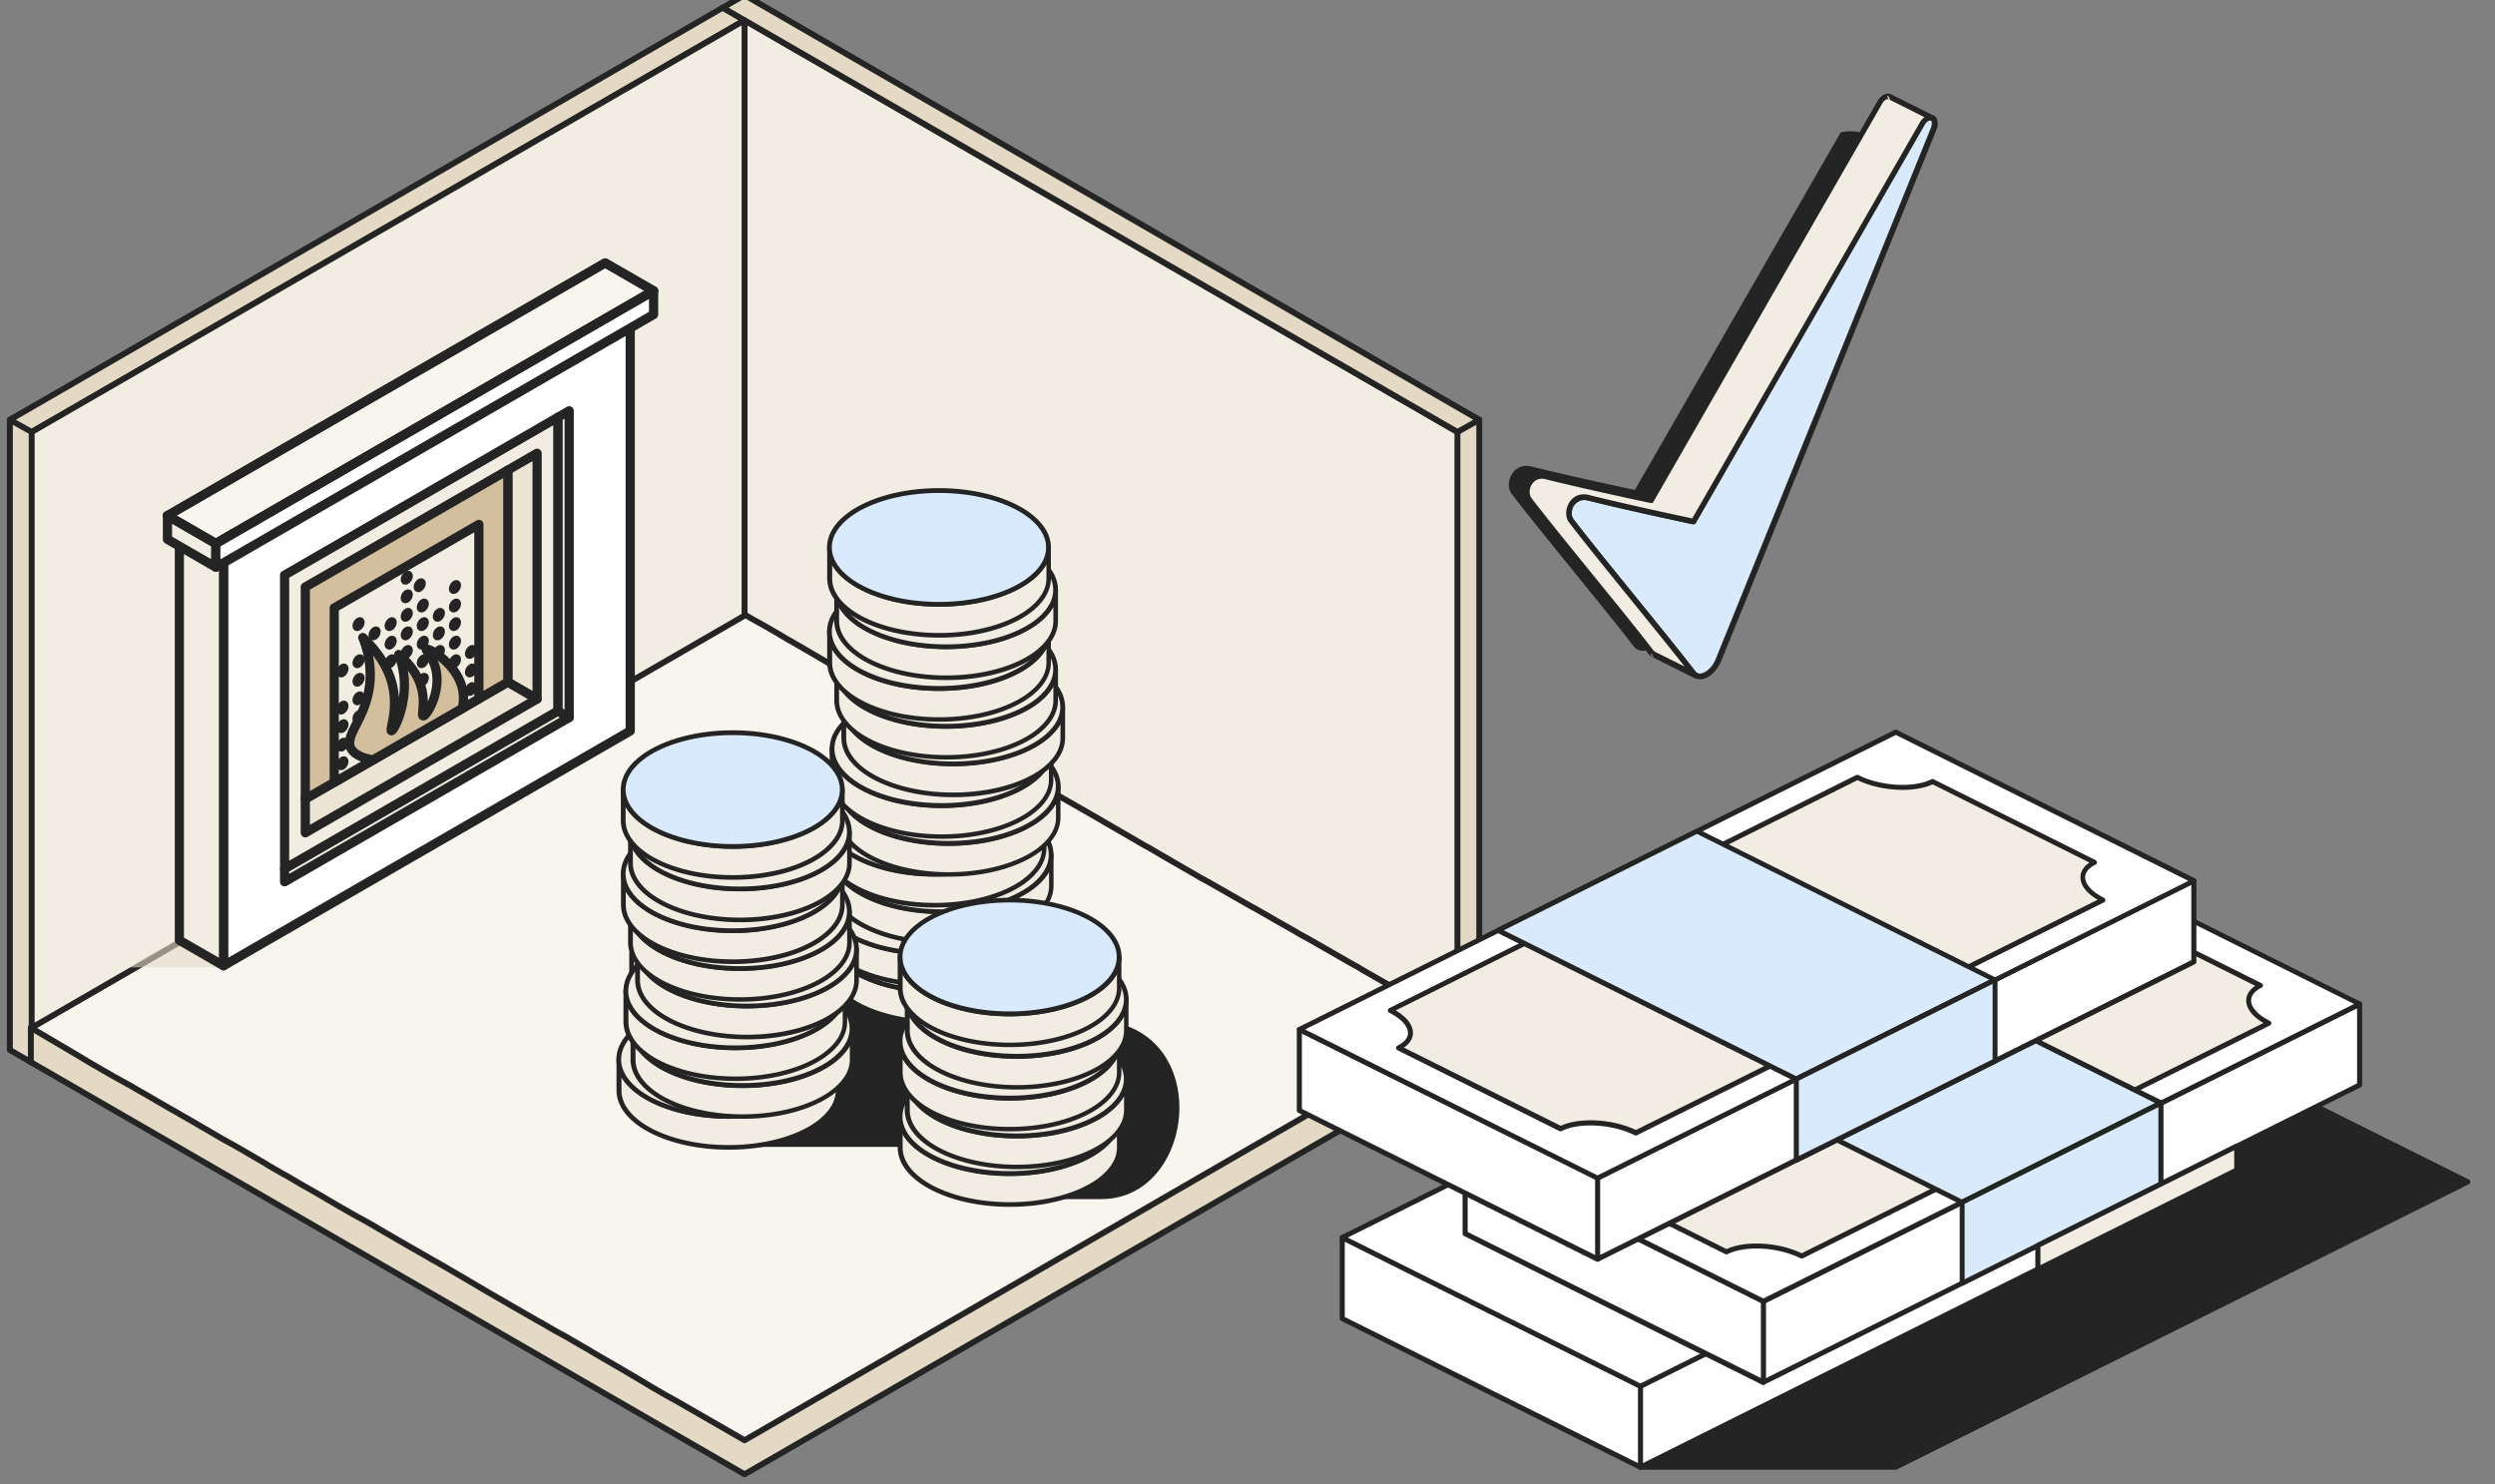 <svg xmlns="http://www.w3.org/2000/svg" width="506" height="301" fill="none"><rect width="100%" height="100%" fill="#808080" stroke="none"/><style><![CDATA[.B{fill:#242424}.C{fill:#f2ede2}.D{fill:#fff}.E{fill:#d8eafb}.F{stroke:#242424}.G{stroke-width:1.2}.H{stroke-linejoin:round}.I{fill:#f8f5ef}.J{fill:#e4d9c4}]]></style><g clip-path="url(#A)"><g class="F G H J"><path d="M146.573 129.446 6.427 215.501 2 212.945V85.14L151 4.112l-4.427 125.334z"/><path d="M151 4.112l-4.427-2.556L2 85.14l4.427 2.47L151 4.113zm4.427 125.334l140.146 86.055 4.427-2.556V85.14L151 4.112l4.427 125.334z"/></g><path d="m151 124.845 144.573 83.584V87.611L151 4.112v120.733z" class="C F G H"/><path d="M146.573 1.556L151-1l149 86.14-4.428 2.471L146.573 1.556zm149.17 213.86L151 299.001 6.257 215.416v-6.986L151 131.747l144.743 76.683v6.986z" class="F G H J"/><path d="M295.743 208.429 151 292.099l-10.643-6.135-3.406-1.959-1.873-1.023-2.639-1.534-2.129-1.278-.425-.255-3.321-1.96-4.257-2.471-2.469-1.448-.256-.171-1.192-.681-1.617-.937-2.044-1.193-2.043-1.108-3.236-1.874-.34-.171-3.406-1.96-1.788-1.022-2.639-1.534-2.214-1.278-.426-.255-2.895-1.704-4.512-2.642-2.64-1.533-.34-.171-2.81-1.619-2.98-1.704-4.257-2.47-.426-.256-.766-.426-1.277-.767-1.959-1.108-1.277-.681-2.384-1.363-2.384-1.364-.425-.255-2.895-1.704-3.746-2.13-2.3-1.364-1.106-.596-.256-.171-.766-.426-1.618-.937-1.532-.937-1.192-.682-2.47-1.448-2.383-1.363-.34-.171-.767-.426-1.362-.767-1.874-1.107-1.192-.682-2.469-1.448-2.384-1.364-.425-.255-2.555-1.449-3.66-2.13-2.385-1.363-1.447-.852-.34-.17-3.066-1.704-4.002-2.301-2.98-1.789-9.536-5.624 2.3-1.363 9.365-5.368 15.155-8.776 2.81-1.618 3.15-1.79 3.491-2.045 4.683-2.726 3.065-1.789 4.257-2.471 2.98-1.704 2.044-1.193 2.469-1.449 3.405-1.959 4.683-2.727 5.109-2.897 4.768-2.726.766-.426.34-.256 11.495-6.646 6.811-3.919 51.682-29.906 1.618.937 2.299 1.278 2.809 1.619 1.278.767.851.511.341.17 3.235 1.875 4.513 2.641 2.384 1.363.425.256 6.556 3.749 2.81 1.619.681.426.341.17 3.746 2.13 6.301 3.664.34.17 1.277.767 1.873 1.108 4.939 2.812 2.043 1.192.341.171.255.17 6.301 3.664 2.98 1.704.511.341.34.17 2.214 1.278 7.918 4.516.426.256 1.447.852 4.428 2.556 3.065 1.789 1.107.597.425.255 4.087 2.386 4.002 2.3 2.043 1.193.341.171 1.533.852 2.384 1.363 3.576 2.045 2.554 1.448.34.171 2.98 1.704 2.214 1.278 2.725 1.533 1.277.767.936.511.341.171 4.768 2.726 4.002 2.301 1.362.767.341.17 1.106.682 2.384 1.363 3.747 2.13 2.809 1.619.341.17 2.895 1.704 2.299 1.363 2.809 1.619 1.278.767.851.511-.085.426z" class="F G H I"/><path d="M151 124.845 6.427 208.429V87.611L151 4.112v120.733z" class="C F G H"/><path d="m26 196.192 10.477-6.028-.095.754 8.96 5.274H26z" opacity=".6" class="J"/><g class="F G H"><path d="m45.33 195.858 82.483-47.62V61.852l-82.483 47.62v86.386z" class="D"/><g class="C"><path d="M45.33 196.193a.336.336 0 0 0 .168-.042l82.482-47.621a.328.328 0 0 0 .168-.282V61.851a.317.317 0 0 0-.168-.282.321.321 0 0 0-.335 0l-82.482 47.62a.33.33 0 0 0-.167.282v86.387c0 .115.062.23.167.282a.264.264 0 0 0 .168.053zm82.148-48.144-81.823 47.243V109.67l81.823-47.243v85.622z"/><path d="m36.382 190.698 8.948 5.16v-86.386l-8.948-5.17v86.396z"/><path d="M45.33 196.193a.331.331 0 0 0 .335-.325v-86.396a.317.317 0 0 0-.167-.283l-8.949-5.17a.32.32 0 0 0-.334 0 .33.33 0 0 0-.168.282v86.397c0 .115.063.23.168.283l8.948 5.17a.336.336 0 0 0 .167.042zm-.334-86.533v85.622l-8.29-4.783v-85.622l8.29 4.783z"/><path d="m45.33 109.472 82.483-47.62-8.948-5.17-82.483 47.62 8.949 5.17z"/><path d="M45.33 109.795c.053 0 .116-.01.168-.042l82.482-47.62a.33.33 0 0 0 .168-.283.317.317 0 0 0-.168-.282l-8.948-5.17a.321.321 0 0 0-.335 0l-82.482 47.62a.33.33 0 0 0-.168.283c0 .115.063.23.168.282l8.948 5.17a.325.325 0 0 0 .168.042zm81.824-47.945-81.823 47.233-8.28-4.782 81.824-47.244 8.279 4.793zM115.432 145.516l-2.303-1.329-55.407 31.984v2.658l57.71-33.313z"/></g><path d="M57.722 179.164a.336.336 0 0 0 .167-.042l57.71-33.313a.33.33 0 0 0 .167-.283.318.318 0 0 0-.167-.283l-2.303-1.329a.32.32 0 0 0-.335 0l-55.407 31.995a.33.33 0 0 0-.167.282v2.659c0 .115.063.23.167.282.053.011.105.032.168.032zm57.04-33.648-56.716 32.748v-1.884l55.083-31.796 1.633.932z" class="I"/><path d="m115.432 83.307-2.303 1.329v59.551l2.303 1.329v-62.21z" class="C"/><path d="M115.431 145.842c.053 0 .116-.01.168-.041a.33.33 0 0 0 .167-.283v-62.21a.317.317 0 0 0-.167-.282.321.321 0 0 0-.335 0l-2.303 1.329a.33.33 0 0 0-.167.282v59.552c0 .115.063.23.167.282l2.303 1.33a.31.31 0 0 0 .167.041zm-.334-61.958v61.058l-1.633-.942V84.826l1.633-.942z" class="I"/><g class="C"><path d="M57.722 176.171V116.62l55.407-31.984v59.551l-55.407 31.984z"/><path d="M57.722 176.507a.336.336 0 0 0 .168-.042l55.407-31.995a.33.33 0 0 0 .167-.282V84.636a.319.319 0 0 0-.167-.282.321.321 0 0 0-.335 0l-55.407 31.994a.331.331 0 0 0-.168.283v59.551c0 .115.063.231.168.283a.31.31 0 0 0 .167.042zm55.072-32.508-54.747 31.608v-58.788l54.747-31.607v58.787z"/></g><g class="J"><path opacity=".4" d="m108.922 91.908-5.935 3.433v42.984l5.935 3.433v-49.85z"/><path d="M108.922 142.093a.33.33 0 0 0 .335-.325v-49.85a.317.317 0 0 0-.168-.282.321.321 0 0 0-.335 0l-5.934 3.433a.329.329 0 0 0-.167.282v42.995c0 .115.062.23.167.282l5.934 3.433c.063.011.115.032.168.032zm-.325-49.61v48.699l-5.275-3.046V95.529l5.275-3.045z"/><path opacity=".4" d="m108.922 141.759-5.935-3.433-41.068 23.716v6.855l47.003-27.138z"/></g><path d="M61.919 169.232c.052 0 .115-.01.167-.042l47.003-27.138a.33.33 0 0 0 .168-.283.316.316 0 0 0-.168-.282l-5.934-3.433a.32.32 0 0 0-.335 0l-41.068 23.705a.331.331 0 0 0-.168.283v6.855c0 .115.063.23.167.283a.351.351 0 0 0 .168.052zm46.343-27.473-46.008 26.563v-6.092l40.733-23.517 5.275 3.046z" class="C"/><path d="M61.919 162.042v-42.995l41.069-23.705v42.984l-41.069 23.716z" fill="#d3bf9e"/><g class="C"><path d="M61.919 162.366a.336.336 0 0 0 .167-.042l41.069-23.706a.328.328 0 0 0 .167-.282V95.341a.317.317 0 0 0-.167-.282.321.321 0 0 0-.335 0l-41.068 23.705a.331.331 0 0 0-.168.283v42.994c0 .115.063.23.167.283a.336.336 0 0 0 .168.042zm40.734-24.229-40.4 23.328v-42.219l40.4-23.329v42.22z"/><path d="M97.116 141.716 67.79 158.65v-35.375l29.326-16.934v35.375z"/><path d="M67.79 158.986a.336.336 0 0 0 .168-.042l29.326-16.934a.331.331 0 0 0 .167-.283v-35.375a.316.316 0 0 0-.167-.282.32.32 0 0 0-.335 0l-29.326 16.934a.328.328 0 0 0-.168.282v35.375c0 .115.063.23.168.283a.491.491 0 0 0 .167.042zm28.991-17.458-28.666 16.547v-34.611l28.666-16.547v34.611zM33.964 109.377l9.818 5.662v-4.804l-9.818-5.662v4.804z"/><path d="M43.781 115.374a.33.33 0 0 0 .335-.324v-4.804a.318.318 0 0 0-.167-.283l-9.817-5.662a.32.32 0 0 0-.335 0 .33.33 0 0 0-.168.283v4.803c0 .116.063.231.168.283l9.817 5.662a.325.325 0 0 0 .167.042zm-.334-4.95v4.039l-9.148-5.285v-4.04l9.148 5.286z"/></g><g fill="#d3bf9e"><path d="M73.578 129.304c2.669 2.512 5.474 6.07 6.227 10.738.722 4.532-.816 8.059-.429 8.153.471.125 3.077-4.867 2.575-10.738a17.433 17.433 0 0 0-1.078-4.72c1.925 1.643 4.03 4.039 4.72 7.294.628 2.941-.21 5.045.22 5.15.659.178 3.684-4.731 2.574-9.451-.607-2.596-2.177-3.862-1.936-4.082.46-.408 7.054 3.349 7.515 9.231a8.616 8.616 0 0 1-.251 2.784l-18.023 10.403c-2.145-.293-3.81-1.067-4.48-2.239-1.674-2.973 3.988-6.73 3.863-15.239-.032-3.161-.87-5.725-1.497-7.284z"/><path d="M75.692 154.422a.31.31 0 0 0 .168-.042l18.022-10.403a.327.327 0 0 0 .157-.21 8.762 8.762 0 0 0 .262-2.888c-.398-5.129-5.338-8.687-7.096-9.399-.492-.199-.785-.22-.963-.052-.314.272-.073.617.261 1.099.44.638 1.194 1.706 1.56 3.297.942 3.998-1.172 8.048-2.04 8.896l.04-.545c.085-.9.242-2.417-.146-4.207-.586-2.732-2.208-5.243-4.835-7.483a.346.346 0 0 0-.408-.021.315.315 0 0 0-.115.387 17.519 17.519 0 0 1 1.057 4.637c.377 4.385-1.015 8.184-1.842 9.702.01-.032.01-.053.02-.084.294-1.413.828-4.05.336-7.127-.628-3.894-2.753-7.567-6.322-10.927a.345.345 0 0 0-.418-.031.342.342 0 0 0-.126.397c.952 2.355 1.444 4.773 1.476 7.18.063 4.532-1.507 7.63-2.774 10.121-1.067 2.103-1.905 3.757-1.046 5.275.7 1.234 2.375 2.093 4.72 2.407a.068.068 0 0 0 .052.021zm17.74-10.958l-17.803 10.277c-2.051-.293-3.548-1.046-4.123-2.061-.68-1.204.052-2.648 1.067-4.647 1.225-2.418 2.91-5.736 2.847-10.435a20.392 20.392 0 0 0-1.015-6.018c2.836 2.962 4.542 6.165 5.076 9.514.47 2.962-.052 5.515-.325 6.886-.199.984-.293 1.424.147 1.539.146.042.293-.011.44-.136.837-.701 3.003-5.568 2.543-10.948a18.563 18.563 0 0 0-.68-3.59c1.957 1.916 3.192 4.019 3.673 6.259.366 1.696.23 3.077.136 3.998-.073.796-.126 1.287.314 1.403.325.083.628-.21.722-.304 1.047-1.015 3.245-5.338 2.26-9.534-.397-1.717-1.192-2.847-1.663-3.527-.01-.011-.021-.032-.032-.042 1.602.69 6.248 4.071 6.615 8.823a7.79 7.79 0 0 1-.199 2.543z"/></g><path d="M81.867 117.532c0 .398.283.555.628.356s.628-.68.628-1.078-.282-.555-.628-.356a1.35 1.35 0 0 0-.628 1.078zm2.627 1.517c0 .398.283.554.628.356a1.38 1.38 0 0 0 .628-1.078c0-.398-.282-.555-.628-.356a1.38 1.38 0 0 0-.628 1.078zm-2.627 2.25c0 .398.283.554.628.356a1.38 1.38 0 0 0 .628-1.078c0-.398-.282-.555-.628-.356-.356.188-.628.68-.628 1.078zm-9.775 5.641c0 .398.283.555.628.356a1.38 1.38 0 0 0 .628-1.078c0-.397-.283-.554-.628-.356-.356.199-.628.681-.628 1.078zm19.55-7.525c0 .398.283.555.629.356a1.38 1.38 0 0 0 .627-1.078c0-.398-.282-.555-.627-.356-.356.199-.629.68-.629 1.078zm-6.52 3.757c0 .398.283.555.628.356s.628-.681.628-1.078-.283-.555-.628-.356a1.38 1.38 0 0 0-.628 1.078zm-3.255 1.884c0 .397.283.554.628.355a1.38 1.38 0 0 0 .628-1.078c0-.397-.283-.554-.628-.355a1.35 1.35 0 0 0-.628 1.078zm-3.265 1.884c0 .398.282.555.628.356a1.38 1.38 0 0 0 .628-1.078c0-.397-.283-.554-.628-.356a1.38 1.38 0 0 0-.628 1.078zm-3.255 1.874c0 .398.282.555.628.356a1.38 1.38 0 0 0 .628-1.078c0-.397-.283-.554-.628-.356a1.38 1.38 0 0 0-.628 1.078zm16.295-5.642c0 .398.283.555.628.356a1.38 1.38 0 0 0 .628-1.078c0-.398-.282-.555-.628-.356-.355.199-.628.68-.628 1.078zm-3.265 1.884c0 .397.282.554.628.355a1.38 1.38 0 0 0 .628-1.078c0-.397-.283-.554-.628-.355s-.628.68-.628 1.078zm-3.255 1.884c0 .398.283.555.628.356a1.38 1.38 0 0 0 .628-1.078c0-.397-.283-.554-.628-.356s-.628.681-.628 1.078zm-3.255 1.874c0 .398.283.555.628.356s.628-.68.628-1.078-.282-.554-.628-.356c-.356.199-.628.681-.628 1.078zm-3.265 1.884c0 .398.282.555.628.356a1.38 1.38 0 0 0 .628-1.078c0-.398-.283-.555-.628-.356s-.628.68-.628 1.078zm-6.51 3.768c0 .397.282.554.628.356s.628-.681.628-1.078-.283-.555-.628-.356a1.35 1.35 0 0 0-.628 1.078zm-3.265 1.873c0 .398.282.555.628.356a1.38 1.38 0 0 0 .627-1.078c0-.398-.282-.555-.627-.356s-.628.68-.628 1.078zm22.815-9.399c0 .398.283.555.628.356s.628-.68.628-1.078-.282-.554-.628-.356c-.355.199-.628.681-.628 1.078zm-3.265 1.874c0 .398.282.555.628.356a1.38 1.38 0 0 0 .628-1.078c0-.397-.283-.554-.628-.356a1.38 1.38 0 0 0-.628 1.078zm-3.255 1.884c0 .398.282.555.628.356a1.38 1.38 0 0 0 .628-1.078c0-.398-.283-.555-.628-.356s-.628.68-.628 1.078zm-3.255 1.883c0 .398.283.555.628.356s.628-.68.628-1.078-.282-.555-.628-.356a1.35 1.35 0 0 0-.628 1.078zm-3.265 1.885c0 .397.282.554.627.356a1.38 1.38 0 0 0 .628-1.078c0-.398-.282-.555-.627-.356a1.38 1.38 0 0 0-.629 1.078zm-6.51 3.756c0 .397.283.554.628.355a1.38 1.38 0 0 0 .628-1.078c0-.397-.283-.554-.628-.355a1.35 1.35 0 0 0-.628 1.078zm19.55-7.524c0 .398.283.555.629.356a1.38 1.38 0 0 0 .627-1.078c0-.398-.282-.555-.627-.356-.356.199-.629.68-.629 1.078zm-3.265 1.883c0 .398.282.555.628.356a1.38 1.38 0 0 0 .628-1.078c0-.398-.283-.555-.628-.356s-.628.68-.628 1.078zm-3.255 1.885c0 .397.283.554.628.356s.628-.681.628-1.078-.283-.555-.628-.356a1.38 1.38 0 0 0-.628 1.078zm-13.03 7.523c0 .398.283.555.628.356a1.38 1.38 0 0 0 .628-1.078c0-.398-.283-.555-.628-.356-.356.189-.628.681-.628 1.078zm0 3.758c0 .398.282.555.628.356a1.38 1.38 0 0 0 .628-1.078c0-.398-.283-.555-.628-.356a1.35 1.35 0 0 0-.628 1.078zm-3.265-1.884c0 .398.282.555.628.356a1.38 1.38 0 0 0 .627-1.078c0-.398-.282-.555-.627-.356a1.38 1.38 0 0 0-.628 1.078zm26.07-11.282c0 .398.283.555.628.356s.628-.68.628-1.078-.282-.555-.628-.356a1.38 1.38 0 0 0-.628 1.078zm-3.255 1.885c0 .397.283.554.629.356a1.38 1.38 0 0 0 .627-1.078c0-.398-.282-.555-.627-.356-.356.188-.629.68-.629 1.078zm-6.52 3.756c0 .397.283.554.628.355a1.38 1.38 0 0 0 .628-1.078c0-.397-.283-.554-.628-.355a1.38 1.38 0 0 0-.628 1.078zm-16.296 9.41c0 .398.283.555.628.356a1.38 1.38 0 0 0 .628-1.078c0-.398-.282-.555-.628-.356a1.38 1.38 0 0 0-.627 1.078zm26.071-11.293c0 .398.283.555.628.356a1.38 1.38 0 0 0 .628-1.078c0-.398-.282-.555-.628-.356a1.38 1.38 0 0 0-.628 1.078zm-26.07 15.05c0 .397.282.554.628.355s.627-.68.627-1.078-.282-.554-.627-.355-.628.68-.628 1.078zm26.07-11.283c0 .398.283.555.628.356s.628-.68.628-1.078-.282-.554-.628-.356-.628.681-.628 1.078zm-26.071 15.049c0 .398.283.555.628.356s.628-.68.628-1.078-.282-.555-.628-.356a1.38 1.38 0 0 0-.627 1.078z" class="C"/><path d="m43.781 110.234 88.773-51.252-9.817-5.662-88.773 51.252 9.817 5.662z" class="I"/><use href="#B" class="C"/><path d="m43.781 115.039 88.773-51.252v-4.804l-88.773 51.252v4.804z" class="D"/><path d="M43.781 115.373c.053 0 .116-.01.168-.042l88.772-51.252a.33.33 0 0 0 .168-.282v-4.804a.317.317 0 0 0-.168-.283.321.321 0 0 0-.335 0l-88.772 51.252a.331.331 0 0 0-.167.283v4.804c0 .115.062.23.167.282a.326.326 0 0 0 .167.042zm88.438-51.775-88.113 50.865v-4.04l88.113-50.865v4.04z" class="I"/><g class="C"><use href="#B"/></g></g><g fill-rule="evenodd"><path d="M166.117 174.273v4.523l-38.003 19.028v-4.523l38.003-19.028z" class="C"/><path d="M166.586 174.273c0-.167-.101-.301-.234-.402s-.302-.1-.469-.033l-38.003 19.028c-.168.067-.268.234-.268.435v4.523c0 .167.1.301.234.402s.301.1.469.033l38.037-19.028c.167-.067.267-.234.267-.435v-4.523h-.033zm-.938.771v3.484l-37.065 18.559v-3.484l37.065-18.559zm-19.269 57.552h54.323l-.82 10.593h23.485c19.748 0 23.09-36.3-2.006-36.3l-71.913-6.677-3.069 32.384z" class="B"/><use href="#C" class="C"/><path d="M212.29 189.047c.201-.033.402.034.469.369v6.365c0 2.68-1.641 5.158-4.453 7.168-4.085 2.915-10.648 4.824-18.081 4.824h-.134c-7.467 0-14.096-1.909-18.215-4.824-2.846-2.01-4.486-4.522-4.486-7.202v-6.365c.033-.335.267-.402.468-.368.201-.034.402.033.469.368v.067c0 2.412 1.54 4.623 4.085 6.432 3.984 2.814 10.413 4.623 17.646 4.623s13.661-1.809 17.645-4.623c2.545-1.809 4.085-4.02 4.085-6.432v-.067a.433.433 0 0 1 .502-.335zm-43.996 3.92c.77 1.373 1.975 2.613 3.549 3.718 4.118 2.915 10.748 4.824 18.215 4.824s14.096-1.909 18.214-4.824c1.574-1.105 2.779-2.378 3.55-3.718v2.847c0 2.412-1.541 4.59-4.052 6.398-3.951 2.814-10.346 4.623-17.545 4.657h-.134c-7.232 0-13.661-1.809-17.646-4.623-2.544-1.809-4.084-4.02-4.084-6.432v-2.847h-.067z" class="B"/><path d="M190.058 177.958c-12.255 0-22.233 5.159-22.233 11.524s9.945 11.524 22.233 11.524 22.233-5.159 22.233-11.524c0-6.332-9.978-11.524-22.233-11.524z" class="C"/><use href="#D" class="B"/><path d="M166.385 181.845v6.298c0 6.365 9.945 11.524 22.233 11.524h.134c12.188-.033 22.065-5.192 22.065-11.524v-6.298c0 6.365-9.944 11.524-22.233 11.524s-22.199-5.159-22.199-11.524z" class="C"/><path d="M210.851 181.409c.201-.033.401.034.468.369v6.365c0 2.68-1.64 5.159-4.453 7.169-4.085 2.914-10.647 4.824-18.081 4.824h-.134c-7.466 0-14.096-1.91-18.214-4.824-2.846-2.01-4.487-4.523-4.487-7.203v-6.365c.033-.335.268-.402.469-.368.201-.034.402.033.468.368v.067c0 2.412 1.541 4.623 4.085 6.432 3.985 2.814 10.414 4.623 17.646 4.623s13.661-1.809 17.646-4.623c2.544-1.809 4.084-4.02 4.084-6.432v-.067c.067-.301.302-.402.503-.335zm-43.964 3.886c.771 1.374 1.976 2.613 3.55 3.719 4.118 2.914 10.748 4.824 18.214 4.824s14.097-1.91 18.215-4.824c1.574-1.106 2.779-2.379 3.549-3.719v2.848c0 2.412-1.54 4.589-4.051 6.398-3.951 2.814-10.346 4.623-17.545 4.657h-.134c-7.232 0-13.661-1.809-17.646-4.623-2.544-1.809-4.085-4.02-4.085-6.432v-2.848h-.067z" class="B"/><use href="#E" class="C"/><path d="M188.618 169.818c-7.467 0-14.096 1.91-18.215 4.824-2.846 2.01-4.486 4.523-4.486 7.203s1.64 5.192 4.486 7.202c4.119 2.915 10.748 4.824 18.215 4.824s14.096-1.909 18.215-4.824c2.846-2.01 4.487-4.522 4.487-7.202s-1.641-5.193-4.487-7.203c-4.119-2.914-10.748-4.824-18.215-4.824zm0 .972c7.232 0 13.661 1.809 17.646 4.623 2.544 1.809 4.085 4.02 4.085 6.432s-1.541 4.623-4.085 6.432c-3.985 2.814-10.414 4.623-17.646 4.623s-13.661-1.809-17.645-4.623c-2.545-1.809-4.085-4.02-4.085-6.432s1.54-4.623 4.085-6.432c3.984-2.814 10.413-4.623 17.645-4.623z" class="B"/><path d="M168.763 173.371v6.298c0 6.365 9.945 11.524 22.233 11.524h.134c12.188-.034 22.065-5.193 22.065-11.524v-6.298c0 6.365-9.944 11.524-22.233 11.524s-22.199-5.159-22.199-11.524z" class="C"/><path d="M213.195 172.932c.201-.034.401.033.468.368v6.365c0 2.68-1.64 5.159-4.453 7.169-4.085 2.915-10.647 4.824-18.081 4.824h-.134c-7.466 0-14.096-1.909-18.214-4.824-2.846-2.01-4.487-4.522-4.487-7.202v-6.365a.37.37 0 0 1 .469-.369c.201-.033.401.034.468.369v.067c0 2.412 1.541 4.623 4.085 6.432 3.985 2.814 10.414 4.623 17.646 4.623s13.661-1.809 17.646-4.623c2.544-1.809 4.084-4.02 4.084-6.432v-.067c.101-.302.302-.402.503-.335zm-43.964 3.886c.771 1.373 1.976 2.613 3.55 3.718 4.118 2.915 10.748 4.824 18.214 4.824s14.097-1.909 18.215-4.824c1.574-1.105 2.779-2.378 3.549-3.718v2.847c0 2.412-1.54 4.59-4.051 6.399-3.951 2.814-10.346 4.623-17.545 4.656h-.134c-7.232 0-13.661-1.809-17.646-4.623-2.544-1.809-4.085-4.02-4.085-6.432v-2.847h-.067z" class="B"/><path d="M190.962 161.846c-12.255 0-22.233 5.159-22.233 11.524s9.944 11.524 22.233 11.524 22.232-5.159 22.232-11.524-9.944-11.524-22.232-11.524z" class="C"/><path d="M190.961 161.344c-7.466 0-14.096 1.909-18.215 4.824-2.846 2.01-4.486 4.522-4.486 7.202s1.64 5.193 4.486 7.203c4.119 2.914 10.749 4.824 18.215 4.824s14.097-1.91 18.215-4.824c2.846-2.01 4.487-4.523 4.487-7.203s-1.641-5.192-4.487-7.202c-4.085-2.915-10.715-4.824-18.215-4.824zm0 .971c7.233 0 13.661 1.809 17.646 4.623 2.545 1.809 4.085 4.02 4.085 6.432s-1.54 4.623-4.085 6.432c-3.985 2.814-10.413 4.623-17.646 4.623s-13.661-1.809-17.645-4.623c-2.545-1.809-4.085-4.02-4.085-6.432s1.54-4.623 4.085-6.432c3.984-2.814 10.413-4.623 17.645-4.623z" class="B"/><use href="#F" class="C"/><path d="M211.755 165.329c.2-.033.401.034.468.369v6.365c0 2.68-1.64 5.159-4.453 7.169-4.085 2.914-10.647 4.824-18.081 4.824h-.134c-7.466 0-14.096-1.91-18.214-4.824-2.846-2.01-4.487-4.523-4.487-7.203v-6.365c.033-.335.268-.402.469-.368.201-.034.401.033.468.368v.067c0 2.412 1.541 4.623 4.085 6.432 3.985 2.814 10.414 4.623 17.646 4.623s13.661-1.809 17.645-4.623c2.545-1.809 4.085-4.02 4.085-6.432v-.067c.101-.301.302-.402.503-.335zm-43.964 3.886c.771 1.374 1.976 2.613 3.55 3.719 4.118 2.914 10.748 4.824 18.214 4.824s14.097-1.91 18.215-4.824c1.574-1.106 2.779-2.379 3.549-3.719v2.848c0 2.412-1.54 4.589-4.051 6.398-3.951 2.814-10.346 4.623-17.545 4.657h-.134c-7.232 0-13.661-1.809-17.646-4.623-2.544-1.809-4.085-4.02-4.085-6.432v-2.848h-.067z" class="B"/><path d="M189.556 154.207c-12.255 0-22.233 5.159-22.233 11.524s9.944 11.524 22.233 11.524 22.232-5.159 22.232-11.524c-.033-6.332-9.978-11.524-22.232-11.524z" class="C"/><path d="M189.555 153.739c-7.466 0-14.096 1.91-18.214 4.824-2.846 2.01-4.487 4.523-4.487 7.203s1.641 5.192 4.487 7.202c4.118 2.915 10.748 4.824 18.214 4.824s14.097-1.909 18.215-4.824c2.846-2.01 4.487-4.522 4.487-7.202s-1.641-5.193-4.487-7.203c-4.118-2.914-10.748-4.824-18.215-4.824zm0 .972c7.233 0 13.661 1.809 17.646 4.623 2.545 1.809 4.085 4.02 4.085 6.432s-1.54 4.623-4.085 6.432c-3.985 2.814-10.413 4.623-17.646 4.623s-13.661-1.809-17.645-4.623c-2.545-1.809-4.085-4.02-4.085-6.432s1.54-4.623 4.085-6.432c3.951-2.814 10.38-4.623 17.645-4.623z" class="B"/><path d="M170.168 159.501v6.298c0 6.364 9.945 11.523 22.233 11.523h.134c12.188-.033 22.065-5.192 22.065-11.523v-6.298c0 6.365-9.944 11.523-22.232 11.523-12.255.034-22.2-5.158-22.2-11.523z" class="C"/><path d="M214.601 159.064c.2-.034.401.033.468.368v6.365c0 2.68-1.64 5.159-4.453 7.169-4.085 2.915-10.648 4.824-18.081 4.824h-.134c-7.466 0-14.096-1.909-18.214-4.824-2.846-2.01-4.487-4.522-4.487-7.202v-6.365a.37.37 0 0 1 .469-.369c.2-.033.401.034.468.369v.067c0 2.412 1.541 4.623 4.085 6.432 3.985 2.814 10.413 4.623 17.646 4.623s13.661-1.809 17.645-4.623c2.545-1.809 4.085-4.02 4.085-6.432v-.067c.101-.302.302-.369.503-.335zm-43.964 3.919c.77 1.374 1.976 2.613 3.55 3.719 4.118 2.914 10.748 4.824 18.214 4.824s14.097-1.91 18.215-4.824c1.574-1.106 2.779-2.379 3.549-3.719v2.848c0 2.412-1.54 4.589-4.051 6.398-3.951 2.814-10.346 4.623-17.545 4.657h-.134c-7.233 0-13.661-1.809-17.646-4.623-2.544-1.809-4.085-4.02-4.085-6.432v-2.848h-.067z" class="B"/><path d="M192.401 147.977c-12.255 0-22.233 5.159-22.233 11.523s9.945 11.524 22.233 11.524c12.255 0 22.233-5.159 22.233-11.524-.034-6.364-9.978-11.523-22.233-11.523z" class="C"/><path d="M192.401 147.507c-7.466 0-14.096 1.909-18.214 4.824-2.846 2.01-4.487 4.522-4.487 7.202s1.641 5.193 4.487 7.203c4.118 2.914 10.748 4.824 18.214 4.824s14.097-1.91 18.215-4.824c2.846-2.01 4.487-4.523 4.487-7.203s-1.641-5.192-4.487-7.202c-4.118-2.915-10.748-4.824-18.215-4.824zm0 .938c7.233 0 13.661 1.809 17.646 4.623 2.545 1.809 4.085 4.02 4.085 6.432s-1.54 4.623-4.085 6.432c-3.985 2.814-10.413 4.623-17.646 4.623s-13.661-1.809-17.645-4.623c-2.545-1.809-4.085-4.02-4.085-6.432s1.54-4.623 4.085-6.432c3.951-2.781 10.379-4.623 17.645-4.623z" class="B"/><path d="M168.729 151.829v6.298c0 6.365 9.944 11.524 22.233 11.524h.134c12.187-.034 22.065-5.193 22.065-11.524v-6.298c0 6.365-9.945 11.524-22.233 11.524s-22.199-5.159-22.199-11.524z" class="C"/><path d="M213.16 151.393c.201-.034.402.033.469.368v6.365c0 2.68-1.64 5.159-4.453 7.169-4.085 2.915-10.648 4.824-18.081 4.824h-.134c-7.466 0-14.096-1.909-18.215-4.824-2.846-2.01-4.486-4.522-4.486-7.202v-6.365a.37.37 0 0 1 .469-.369c.2-.033.401.034.468.369v.067c0 2.412 1.541 4.623 4.085 6.432 3.985 2.814 10.413 4.623 17.646 4.623s13.661-1.809 17.645-4.623c2.545-1.809 4.085-4.02 4.085-6.432v-.067c.101-.302.302-.369.502-.335zm-43.963 3.919c.77 1.374 1.976 2.613 3.549 3.719 4.119 2.914 10.749 4.824 18.215 4.824s14.097-1.91 18.215-4.824c1.574-1.106 2.779-2.379 3.549-3.719v2.848c0 2.412-1.54 4.589-4.051 6.398-3.951 2.814-10.346 4.623-17.545 4.657h-.134c-7.233 0-13.661-1.809-17.646-4.623-2.545-1.809-4.085-4.02-4.085-6.432v-2.848h-.067z" class="B"/><path d="M190.962 140.304c-12.255 0-22.233 5.159-22.233 11.524s9.944 11.524 22.233 11.524 22.232-5.159 22.232-11.524c-.033-6.365-9.978-11.524-22.232-11.524z" class="C"/><path d="M190.961 139.835c-7.466 0-14.096 1.909-18.215 4.824-2.846 2.01-4.486 4.522-4.486 7.202s1.64 5.193 4.486 7.203c4.119 2.914 10.749 4.824 18.215 4.824s14.097-1.91 18.215-4.824c2.846-2.01 4.487-4.523 4.487-7.203s-1.641-5.192-4.487-7.202c-4.118-2.915-10.748-4.824-18.215-4.824zm0 .938c7.233 0 13.661 1.809 17.646 4.623 2.545 1.809 4.085 4.02 4.085 6.432s-1.54 4.623-4.085 6.432c-3.985 2.814-10.413 4.623-17.646 4.623s-13.661-1.809-17.645-4.623c-2.545-1.809-4.085-4.02-4.085-6.432s1.54-4.623 4.085-6.432c3.951-2.781 10.379-4.623 17.645-4.623z" class="B"/><path d="M171.073 143.387v6.298c0 6.365 9.944 11.524 22.233 11.524h.134c12.187-.033 22.065-5.192 22.065-11.524v-6.298c0 6.365-9.945 11.524-22.233 11.524s-22.199-5.159-22.199-11.524z" class="C"/><path d="M215.07 143.32c.033-.335.267-.402.468-.369.201-.033.402.034.469.369v6.365c0 2.68-1.641 5.159-4.453 7.169-4.085 2.914-10.648 4.824-18.081 4.824h-.134c-7.467 0-14.096-1.91-18.215-4.824-2.846-2.01-4.486-4.523-4.486-7.203v-6.365c.033-.335.267-.402.468-.368.201-.034.402.033.469.368v.067c0 2.412 1.54 4.623 4.085 6.432 3.985 2.814 10.413 4.623 17.646 4.623s13.661-1.809 17.645-4.623c2.545-1.809 4.085-4.02 4.085-6.432.034 0 .034-.033.034-.033zm-43.528 3.517c.77 1.374 1.975 2.613 3.549 3.719 4.118 2.914 10.748 4.824 18.215 4.824s14.096-1.91 18.214-4.824c1.574-1.106 2.779-2.379 3.55-3.719v2.848c0 2.412-1.541 4.589-4.052 6.398-3.951 2.814-10.346 4.623-17.545 4.657h-.134c-7.232 0-13.661-1.809-17.645-4.623-2.545-1.809-4.085-4.02-4.085-6.432v-2.848h-.067z" class="B"/><path d="M193.306 131.829c-12.255 0-22.233 5.159-22.233 11.524s9.944 11.524 22.233 11.524 22.232-5.159 22.232-11.524c0-6.331-9.978-11.524-22.232-11.524z" class="C"/><path d="M193.306 131.361c-7.467 0-14.097 1.91-18.215 4.824-2.846 2.01-4.487 4.523-4.487 7.203s1.641 5.192 4.487 7.202c4.118 2.915 10.748 4.824 18.215 4.824s14.096-1.909 18.214-4.824c2.846-2.01 4.487-4.522 4.487-7.202s-1.641-5.193-4.487-7.203c-4.118-2.914-10.748-4.824-18.214-4.824zm0 .972c7.232 0 13.661 1.809 17.645 4.623 2.545 1.809 4.085 4.02 4.085 6.432s-1.54 4.623-4.085 6.432c-3.984 2.814-10.413 4.623-17.645 4.623s-13.661-1.809-17.646-4.623c-2.545-1.809-4.085-4.02-4.085-6.432s1.54-4.623 4.085-6.432c3.985-2.814 10.413-4.623 17.646-4.623z" class="B"/><path d="M169.633 135.75v6.298c0 6.364 9.945 11.523 22.233 11.523H192c12.188-.033 22.065-5.192 22.065-11.523v-6.298c0 6.365-9.944 11.523-22.232 11.523s-22.2-5.158-22.2-11.523z" class="C"/><path d="M214.098 135.314c.201-.034.402.033.469.368v6.365c0 2.68-1.641 5.159-4.453 7.169-4.085 2.915-10.648 4.824-18.081 4.824h-.134c-7.467 0-14.096-1.909-18.215-4.824-2.846-2.01-4.487-4.522-4.487-7.202v-6.365a.37.37 0 0 1 .469-.369c.201-.033.402.034.469.369v.067c0 2.412 1.54 4.623 4.085 6.432 3.984 2.814 10.413 4.623 17.645 4.623s13.661-1.809 17.646-4.623c2.545-1.809 4.085-4.02 4.085-6.432v-.067c.067-.302.301-.369.502-.335zm-43.997 3.919c.771 1.374 1.976 2.613 3.55 3.719 4.118 2.914 10.748 4.824 18.214 4.824s14.097-1.91 18.215-4.824c1.574-1.106 2.779-2.379 3.549-3.719v2.848c0 2.412-1.54 4.589-4.051 6.398-3.951 2.814-10.346 4.623-17.545 4.657h-.134c-7.232 0-13.661-1.809-17.646-4.623-2.544-1.809-4.085-4.02-4.085-6.432v-2.848h-.067z" class="B"/><path d="M191.866 124.225c-12.255 0-22.233 5.159-22.233 11.524s9.945 11.523 22.233 11.523 22.233-5.159 22.233-11.523-9.978-11.524-22.233-11.524z" class="C"/><path d="M191.866 123.757c-7.467 0-14.096 1.909-18.215 4.824-2.846 2.01-4.487 4.522-4.487 7.202s1.641 5.193 4.487 7.203c4.119 2.914 10.748 4.824 18.215 4.824s14.096-1.91 18.215-4.824c2.846-2.01 4.486-4.523 4.486-7.203s-1.64-5.192-4.486-7.202c-4.119-2.915-10.748-4.824-18.215-4.824zm0 .938c7.232 0 13.661 1.809 17.645 4.623 2.545 1.809 4.085 4.02 4.085 6.432s-1.54 4.623-4.085 6.432c-3.984 2.814-10.413 4.623-17.645 4.623s-13.661-1.809-17.646-4.623c-2.544-1.809-4.085-4.02-4.085-6.432s1.541-4.623 4.085-6.432c3.985-2.781 10.414-4.623 17.646-4.623z" class="B"/><use href="#G" class="C"/><path d="M212.659 127.642c.201-.034.401.033.468.368v6.365c0 2.68-1.64 5.159-4.453 7.169-4.085 2.915-10.647 4.824-18.081 4.824h-.134c-7.466 0-14.096-1.909-18.214-4.824-2.846-2.01-4.487-4.522-4.487-7.202v-6.365a.37.37 0 0 1 .469-.369c.201-.033.401.034.468.369v.067c0 2.412 1.541 4.623 4.085 6.432 3.985 2.814 10.414 4.623 17.646 4.623s13.661-1.809 17.645-4.623c2.545-1.809 4.085-4.02 4.085-6.432v-.067c.067-.302.302-.369.503-.335zm-43.964 3.919c.771 1.374 1.976 2.613 3.55 3.719 4.118 2.914 10.748 4.824 18.214 4.824s14.097-1.91 18.215-4.824c1.574-1.106 2.779-2.379 3.549-3.719v2.848c0 2.412-1.54 4.589-4.051 6.398-3.951 2.814-10.346 4.623-17.545 4.657h-.134c-7.232 0-13.661-1.809-17.646-4.623-2.544-1.809-4.085-4.02-4.085-6.432v-2.848h-.067z" class="B"/><use href="#H" class="C"/><path d="M190.426 116.084c-7.466 0-14.096 1.909-18.214 4.824-2.846 2.01-4.487 4.522-4.487 7.202s1.641 5.193 4.487 7.203c4.118 2.914 10.748 4.824 18.214 4.824s14.097-1.91 18.215-4.824c2.846-2.01 4.487-4.523 4.487-7.203s-1.641-5.192-4.487-7.202c-4.118-2.915-10.748-4.824-18.215-4.824zm0 .938c7.233 0 13.661 1.809 17.646 4.623 2.545 1.809 4.085 4.02 4.085 6.432s-1.54 4.623-4.085 6.432c-3.985 2.814-10.413 4.623-17.646 4.623s-13.661-1.809-17.645-4.623c-2.545-1.809-4.085-4.02-4.085-6.432s1.54-4.623 4.085-6.432c3.984-2.781 10.413-4.623 17.645-4.623z" class="B"/><path d="M169.633 119.637v6.298c0 6.365 9.945 11.524 22.233 11.524H192c12.188-.033 22.065-5.192 22.065-11.524v-6.298c0 6.365-9.944 11.524-22.232 11.524s-22.2-5.159-22.2-11.524z" class="C"/><path d="M214.098 119.2c.201-.033.402.034.469.369v6.365c0 2.68-1.641 5.159-4.453 7.169-4.085 2.914-10.648 4.824-18.081 4.824h-.134c-7.467 0-14.096-1.91-18.215-4.824-2.846-2.01-4.487-4.523-4.487-7.203v-6.365c.034-.335.268-.402.469-.368.201-.034.402.033.469.368v.067c0 2.412 1.54 4.623 4.085 6.432 3.984 2.814 10.413 4.623 17.645 4.623s13.661-1.809 17.646-4.623c2.545-1.809 4.085-4.02 4.085-6.432v-.067c.067-.301.301-.402.502-.335zm-43.997 3.886c.771 1.374 1.976 2.613 3.55 3.719 4.118 2.914 10.748 4.824 18.214 4.824s14.097-1.91 18.215-4.824c1.574-1.106 2.779-2.379 3.549-3.719v2.848c0 2.412-1.54 4.589-4.051 6.398-3.951 2.814-10.346 4.623-17.545 4.657h-.134c-7.232 0-13.661-1.809-17.646-4.623-2.544-1.809-4.085-4.02-4.085-6.432v-2.848h-.067z" class="B"/><path d="M191.866 108.078c-12.255 0-22.233 5.159-22.233 11.524s9.945 11.524 22.233 11.524 22.233-5.159 22.233-11.524c0-6.331-9.978-11.524-22.233-11.524z" class="C"/><path d="M191.866 107.609c-7.467 0-14.096 1.91-18.215 4.824-2.846 2.01-4.487 4.523-4.487 7.203s1.641 5.192 4.487 7.202c4.119 2.915 10.748 4.824 18.215 4.824s14.096-1.909 18.215-4.824c2.846-2.01 4.486-4.522 4.486-7.202s-1.64-5.193-4.486-7.203c-4.119-2.914-10.748-4.824-18.215-4.824zm0 .972c7.232 0 13.661 1.809 17.645 4.623 2.545 1.809 4.085 4.02 4.085 6.432s-1.54 4.623-4.085 6.432c-3.984 2.814-10.413 4.623-17.645 4.623s-13.661-1.809-17.646-4.623c-2.544-1.809-4.085-4.02-4.085-6.432s1.541-4.623 4.085-6.432c3.985-2.814 10.414-4.623 17.646-4.623z" class="B"/><path d="M168.193 111.027v6.298c0 6.365 9.945 11.524 22.233 11.524h.134c12.188-.034 22.065-5.193 22.065-11.524v-6.298c0 6.365-9.944 11.524-22.232 11.524s-22.2-5.159-22.2-11.524z" class="C"/><path d="M212.659 110.591c.201-.033.401.034.468.369v6.364c0 2.68-1.64 5.159-4.453 7.169-4.085 2.915-10.647 4.824-18.081 4.824h-.134c-7.466 0-14.096-1.909-18.214-4.824-2.846-2.01-4.487-4.522-4.487-7.202v-6.365c.033-.335.268-.402.469-.368.201-.034.401.033.468.368v.067c0 2.412 1.541 4.623 4.085 6.432 3.985 2.814 10.414 4.623 17.646 4.623s13.661-1.809 17.645-4.623c2.545-1.809 4.085-4.02 4.085-6.432v-.067c.067-.301.302-.402.503-.335zm-43.964 3.886c.771 1.373 1.976 2.613 3.55 3.718 4.118 2.915 10.748 4.824 18.214 4.824s14.097-1.909 18.215-4.824c1.574-1.105 2.779-2.378 3.549-3.718v2.847c0 2.412-1.54 4.59-4.051 6.399-3.951 2.814-10.346 4.623-17.545 4.656h-.134c-7.232 0-13.661-1.809-17.646-4.623-2.544-1.809-4.085-4.02-4.085-6.432v-2.847h-.067z" class="B"/><path d="M190.426 99.47c-12.255 0-22.233 5.159-22.233 11.524s9.945 11.524 22.233 11.524 22.233-5.159 22.233-11.524-9.978-11.524-22.233-11.524z" class="E"/><path d="M190.426 99c-7.466 0-14.096 1.909-18.214 4.824-2.846 2.01-4.487 4.522-4.487 7.202s1.641 5.193 4.487 7.203c4.118 2.914 10.748 4.824 18.214 4.824s14.097-1.91 18.215-4.824c2.846-2.01 4.487-4.523 4.487-7.203s-1.641-5.192-4.487-7.202C204.523 100.909 197.893 99 190.426 99zm0 .972c7.233 0 13.661 1.808 17.646 4.622 2.545 1.809 4.085 4.02 4.085 6.432s-1.54 4.623-4.085 6.432c-3.985 2.814-10.413 4.623-17.646 4.623s-13.661-1.809-17.645-4.623c-2.545-1.809-4.085-4.02-4.085-6.432s1.54-4.623 4.085-6.432c3.984-2.814 10.413-4.622 17.645-4.622z" class="B"/><path d="M125.502 214.877v6.297c0 6.365 9.945 11.524 22.233 11.524h.134c12.188-.033 22.065-5.192 22.065-11.524v-6.297c0 6.364-9.944 11.523-22.232 11.523-12.255 0-22.2-5.159-22.2-11.523z" class="C"/><path d="M169.934 214.44c.201-.034.402.033.469.368v6.365c0 2.68-1.641 5.159-4.453 7.169-4.085 2.915-10.648 4.824-18.081 4.824h-.134c-7.467 0-14.096-1.909-18.215-4.824-2.846-2.01-4.487-4.522-4.487-7.202v-6.365a.37.37 0 0 1 .469-.369c.201-.033.402.034.469.369v.067c0 2.412 1.54 4.623 4.085 6.432 3.984 2.814 10.413 4.623 17.645 4.623s13.662-1.809 17.646-4.623c2.545-1.809 4.085-4.02 4.085-6.432v-.067c.1-.302.301-.402.502-.335zm-43.963 3.886c.77 1.373 1.975 2.613 3.549 3.718 4.119 2.915 10.748 4.824 18.215 4.824s14.096-1.909 18.215-4.824c1.573-1.105 2.779-2.378 3.549-3.718v2.847c0 2.412-1.54 4.59-4.052 6.399-3.951 2.814-10.346 4.623-17.545 4.656h-.134c-7.232 0-13.661-1.809-17.645-4.623-2.545-1.809-4.085-4.02-4.085-6.432v-2.847h-.067z" class="B"/><path d="M147.701 203.317c-12.254 0-22.232 5.159-22.232 11.524s9.944 11.524 22.232 11.524c12.255 0 22.233-5.159 22.233-11.524 0-6.331-9.944-11.524-22.233-11.524z" class="C"/><path d="M147.701 202.85c-7.466 0-14.096 1.909-18.214 4.824-2.846 2.01-4.487 4.522-4.487 7.202s1.641 5.192 4.487 7.202c4.118 2.915 10.748 4.824 18.214 4.824s14.097-1.909 18.215-4.824c2.846-2.01 4.487-4.522 4.487-7.202s-1.641-5.192-4.487-7.202c-4.085-2.915-10.714-4.824-18.215-4.824zm0 .971c7.233 0 13.662 1.809 17.646 4.623 2.545 1.809 4.085 4.02 4.085 6.432s-1.54 4.623-4.085 6.432c-3.984 2.814-10.413 4.623-17.646 4.623s-13.661-1.809-17.645-4.623c-2.545-1.809-4.085-4.02-4.085-6.432s1.54-4.623 4.085-6.432c3.984-2.814 10.413-4.623 17.645-4.623z" class="B"/><path d="M128.348 208.611v6.298c0 6.365 9.945 11.524 22.233 11.524h.134c12.188-.034 22.065-5.193 22.065-11.524v-6.298c0 6.365-9.944 11.524-22.232 11.524-12.255.033-22.2-5.126-22.2-11.524z" class="C"/><path d="M172.78 208.175c.201-.033.402.034.469.369v6.364c0 2.68-1.641 5.159-4.453 7.169-4.085 2.915-10.648 4.824-18.081 4.824h-.134c-7.467 0-14.096-1.909-18.215-4.824-2.846-2.01-4.486-4.522-4.486-7.202v-6.365c.033-.335.268-.402.468-.368.201-.034.402.033.469.368v.067c0 2.412 1.54 4.623 4.085 6.432 3.985 2.814 10.413 4.623 17.646 4.623s13.661-1.809 17.645-4.623c2.545-1.809 4.085-4.02 4.085-6.432v-.067c.101-.301.301-.368.502-.335zm-43.963 3.92c.77 1.373 1.976 2.612 3.549 3.718 4.119 2.914 10.748 4.824 18.215 4.824s14.096-1.91 18.215-4.824c1.574-1.106 2.779-2.379 3.549-3.718v2.847c0 2.412-1.54 4.589-4.051 6.398-3.951 2.814-10.347 4.623-17.545 4.657h-.134c-7.233 0-13.661-1.809-17.646-4.623-2.545-1.809-4.085-4.02-4.085-6.432v-2.847h-.067z" class="B"/><use href="#I" class="C"/><path d="M150.581 196.617c-7.467 0-14.096 1.91-18.215 4.824-2.846 2.01-4.486 4.523-4.486 7.203s1.64 5.192 4.486 7.202c4.119 2.914 10.748 4.824 18.215 4.824s14.096-1.91 18.215-4.824c2.846-2.01 4.487-4.522 4.487-7.202s-1.641-5.193-4.487-7.203c-4.119-2.914-10.748-4.824-18.215-4.824zm0 .938c7.232 0 13.661 1.809 17.646 4.623 2.544 1.809 4.085 4.02 4.085 6.432s-1.541 4.623-4.085 6.432c-3.985 2.814-10.414 4.623-17.646 4.623s-13.661-1.809-17.645-4.623c-2.545-1.809-4.085-4.02-4.085-6.432s1.54-4.623 4.085-6.432c3.951-2.78 10.379-4.623 17.645-4.623z" class="B"/><path d="M126.908 200.973v6.298c0 6.365 9.945 11.524 22.233 11.524h.134c12.188-.033 22.065-5.192 22.065-11.524v-6.298c0 6.365-9.944 11.524-22.232 11.524-12.255 0-22.2-5.159-22.2-11.524z" class="C"/><path d="M171.341 200.504c.201-.033.402.034.469.369v6.365c0 2.68-1.641 5.159-4.454 7.168-4.085 2.915-10.647 4.824-18.081 4.824h-.133c-7.467 0-14.097-1.909-18.215-4.824-2.846-2.009-4.487-4.522-4.487-7.202v-6.365c.034-.335.268-.402.469-.368.201-.034.402.033.469.368v.067c0 2.412 1.54 4.623 4.085 6.432 3.984 2.814 10.413 4.623 17.645 4.623s13.661-1.809 17.646-4.623c2.544-1.809 4.085-4.02 4.085-6.432v-.067c.1-.268.301-.368.502-.335zm-43.963 3.92c.77 1.373 1.975 2.613 3.549 3.718 4.118 2.915 10.748 4.824 18.215 4.824s14.096-1.909 18.214-4.824c1.574-1.105 2.779-2.378 3.549-3.718v2.847c0 2.412-1.54 4.59-4.051 6.399-3.951 2.813-10.346 4.622-17.545 4.656h-.134c-7.232 0-13.661-1.809-17.646-4.623-2.544-1.809-4.084-4.02-4.084-6.432v-2.847h-.067z" class="B"/><path d="M149.141 189.416c-12.255 0-22.233 5.159-22.233 11.524s9.945 11.524 22.233 11.524c12.255 0 22.233-5.159 22.233-11.524-.034-6.332-9.978-11.524-22.233-11.524z" class="C"/><path d="M149.142 188.946c-7.467 0-14.097 1.91-18.215 4.824-2.846 2.01-4.487 4.523-4.487 7.203s1.641 5.192 4.487 7.202c4.118 2.915 10.748 4.824 18.215 4.824s14.096-1.909 18.214-4.824c2.846-2.01 4.487-4.522 4.487-7.202s-1.641-5.193-4.487-7.203c-4.118-2.914-10.748-4.824-18.214-4.824zm0 .972c7.232 0 13.661 1.809 17.645 4.623 2.545 1.809 4.085 4.02 4.085 6.432s-1.54 4.623-4.085 6.432c-3.984 2.814-10.413 4.623-17.645 4.623s-13.662-1.809-17.646-4.623c-2.545-1.809-4.085-4.02-4.085-6.432s1.54-4.623 4.085-6.432c3.951-2.814 10.38-4.623 17.646-4.623z" class="B"/><path d="M129.253 192.498v6.298c0 6.365 9.944 11.523 22.232 11.523h.134c12.188-.033 22.066-5.192 22.066-11.523v-6.298c0 6.365-9.945 11.524-22.233 11.524-12.222 0-22.199-5.159-22.199-11.524z" class="C"/><path d="M173.249 192.431c.033-.335.268-.402.469-.368.2-.034.401.033.468.368v6.365c0 2.68-1.64 5.159-4.453 7.169-4.085 2.915-10.647 4.824-18.081 4.824h-.134c-7.466 0-14.096-1.909-18.214-4.824-2.846-2.01-4.487-4.522-4.487-7.202v-6.365a.37.37 0 0 1 .469-.369c.201-.033.401.034.468.369v.067c0 2.412 1.541 4.623 4.085 6.432 3.985 2.814 10.414 4.623 17.646 4.623s13.661-1.809 17.645-4.623c2.545-1.809 4.085-4.02 4.085-6.432.034 0 .034-.034.034-.034zm-43.528 3.518c.77 1.373 1.975 2.613 3.549 3.718 4.119 2.915 10.748 4.824 18.215 4.824s14.096-1.909 18.215-4.824c1.573-1.105 2.779-2.378 3.549-3.718v2.847c0 2.412-1.54 4.59-4.052 6.399-3.951 2.814-10.346 4.623-17.545 4.656h-.134c-7.232 0-13.661-1.809-17.645-4.623-2.545-1.809-4.085-4.02-4.085-6.432v-2.847h-.067z" class="B"/><path d="M151.485 180.94c-12.255 0-22.232 5.159-22.232 11.524s9.944 11.524 22.232 11.524c12.255 0 22.233-5.159 22.233-11.524s-9.978-11.524-22.233-11.524z" class="C"/><path d="M151.486 180.472c-7.467 0-14.097 1.909-18.215 4.824-2.846 2.01-4.487 4.522-4.487 7.202s1.641 5.193 4.487 7.203c4.118 2.914 10.748 4.823 18.215 4.823s14.096-1.909 18.214-4.823c2.846-2.01 4.487-4.523 4.487-7.203s-1.641-5.192-4.487-7.202c-4.118-2.915-10.748-4.824-18.214-4.824zm0 .971c7.232 0 13.661 1.809 17.645 4.623 2.545 1.809 4.085 4.02 4.085 6.432s-1.54 4.623-4.085 6.432c-3.984 2.814-10.413 4.623-17.645 4.623s-13.662-1.809-17.646-4.623c-2.545-1.809-4.085-4.02-4.085-6.432s1.54-4.623 4.085-6.432c3.951-2.814 10.413-4.623 17.646-4.623z" class="B"/><path d="M127.813 184.894v6.298c0 6.365 9.944 11.524 22.232 11.524h.134c12.188-.034 22.066-5.192 22.066-11.524v-6.298c0 6.365-9.945 11.524-22.233 11.524s-22.199-5.159-22.199-11.524z" class="C"/><path d="M172.278 184.424c.201-.033.401.034.468.369v6.364c0 2.68-1.64 5.159-4.453 7.169-4.085 2.915-10.647 4.824-18.081 4.824h-.134c-7.466 0-14.096-1.909-18.214-4.824-2.846-2.01-4.487-4.522-4.487-7.202v-6.365c.033-.335.268-.402.469-.368.201-.034.402.033.468.368v.067c0 2.412 1.541 4.623 4.085 6.432 3.985 2.814 10.414 4.623 17.646 4.623s13.661-1.809 17.646-4.623c2.544-1.809 4.084-4.02 4.084-6.432v-.067a.434.434 0 0 1 .503-.335zm-43.997 3.92c.77 1.373 1.976 2.612 3.549 3.718 4.119 2.914 10.748 4.824 18.215 4.824s14.096-1.91 18.215-4.824c1.573-1.106 2.779-2.379 3.549-3.718v2.847c0 2.412-1.54 4.589-4.052 6.398-3.951 2.814-10.346 4.623-17.545 4.657h-.134c-7.232 0-13.661-1.809-17.645-4.623-2.545-1.809-4.085-4.02-4.085-6.432v-2.847h-.067z" class="B"/><path d="M150.045 173.336c-12.254 0-22.232 5.159-22.232 11.524s9.944 11.524 22.232 11.524 22.233-5.159 22.233-11.524c0-6.332-9.978-11.524-22.233-11.524z" class="C"/><path d="M150.045 172.866c-7.466 0-14.096 1.91-18.214 4.824-2.846 2.01-4.487 4.523-4.487 7.203s1.641 5.192 4.487 7.202c4.118 2.915 10.748 4.824 18.214 4.824s14.097-1.909 18.215-4.824c2.846-2.01 4.487-4.522 4.487-7.202s-1.641-5.193-4.487-7.203c-4.118-2.914-10.748-4.824-18.215-4.824zm0 .972c7.233 0 13.661 1.809 17.646 4.623 2.545 1.809 4.085 4.02 4.085 6.432s-1.54 4.623-4.085 6.432c-3.985 2.814-10.413 4.623-17.646 4.623s-13.661-1.809-17.645-4.623c-2.545-1.809-4.085-4.02-4.085-6.432s1.54-4.623 4.085-6.432c3.951-2.814 10.413-4.623 17.645-4.623z" class="B"/><use href="#J" class="C"/><path d="M170.839 176.785c.201-.033.402.034.469.369v6.365c0 2.68-1.641 5.159-4.454 7.169-4.084 2.914-10.647 4.824-18.08 4.824h-.134c-7.467 0-14.097-1.91-18.215-4.824-2.846-2.01-4.487-4.523-4.487-7.203v-6.365c.034-.335.268-.402.469-.368.201-.034.402.033.469.368v.067c0 2.412 1.54 4.623 4.085 6.432 3.984 2.814 10.413 4.623 17.645 4.623s13.661-1.809 17.646-4.623c2.544-1.809 4.085-4.02 4.085-6.432v-.067c.067-.301.301-.402.502-.335zm-43.997 3.886c.77 1.374 1.976 2.613 3.549 3.719 4.119 2.914 10.749 4.824 18.215 4.824s14.097-1.91 18.215-4.824c1.574-1.106 2.779-2.379 3.549-3.719v2.848c0 2.412-1.54 4.589-4.051 6.398-3.951 2.814-10.347 4.623-17.545 4.657h-.134c-7.233 0-13.661-1.809-17.646-4.623-2.545-1.809-4.085-4.02-4.085-6.432v-2.848h-.067z" class="B"/><path d="M148.606 165.664c-12.255 0-22.233 5.159-22.233 11.524s9.944 11.524 22.233 11.524c12.254 0 22.232-5.159 22.232-11.524 0-6.331-9.978-11.524-22.232-11.524z" class="C"/><path d="M148.605 165.195c-7.466 0-14.096 1.91-18.214 4.824-2.846 2.01-4.487 4.523-4.487 7.203s1.641 5.192 4.487 7.202c4.118 2.915 10.748 4.824 18.214 4.824s14.097-1.909 18.215-4.824c2.846-2.01 4.487-4.522 4.487-7.202s-1.641-5.193-4.487-7.203c-4.118-2.914-10.748-4.824-18.215-4.824zm0 .972c7.233 0 13.661 1.809 17.646 4.623 2.545 1.809 4.085 4.02 4.085 6.432s-1.54 4.623-4.085 6.432c-3.985 2.814-10.413 4.623-17.646 4.623s-13.661-1.809-17.645-4.623c-2.545-1.809-4.085-4.02-4.085-6.432s1.54-4.623 4.085-6.432c3.984-2.814 10.413-4.623 17.645-4.623z" class="B"/><path d="M127.813 168.747v6.298c0 6.365 9.944 11.524 22.232 11.524h.134c12.188-.034 22.066-5.193 22.066-11.524v-6.298c0 6.365-9.945 11.524-22.233 11.524s-22.199-5.159-22.199-11.524z" class="C"/><path d="M172.278 168.311c.201-.034.401.033.468.368v6.365c0 2.68-1.64 5.159-4.453 7.169-4.085 2.915-10.647 4.824-18.081 4.824h-.134c-7.466 0-14.096-1.909-18.214-4.824-2.846-2.01-4.487-4.522-4.487-7.202v-6.365a.37.37 0 0 1 .469-.369c.201-.033.402.034.468.369v.067c0 2.412 1.541 4.623 4.085 6.432 3.985 2.814 10.414 4.623 17.646 4.623s13.661-1.809 17.646-4.623c2.544-1.809 4.084-4.02 4.084-6.432v-.067c.067-.302.302-.402.503-.335zm-43.997 3.886c.77 1.373 1.976 2.613 3.549 3.718 4.119 2.915 10.748 4.824 18.215 4.824s14.096-1.909 18.215-4.824c1.573-1.105 2.779-2.378 3.549-3.718v2.847c0 2.412-1.54 4.59-4.052 6.399-3.951 2.814-10.346 4.623-17.545 4.656h-.134c-7.232 0-13.661-1.809-17.645-4.623-2.545-1.809-4.085-4.02-4.085-6.432v-2.847h-.067z" class="B"/><path d="M150.045 157.188c-12.254 0-22.232 5.159-22.232 11.524s9.944 11.524 22.232 11.524 22.233-5.159 22.233-11.524c0-6.331-9.978-11.524-22.233-11.524z" class="C"/><path d="M150.045 156.721c-7.466 0-14.096 1.909-18.214 4.824-2.846 2.01-4.487 4.522-4.487 7.202s1.641 5.193 4.487 7.203c4.118 2.914 10.748 4.824 18.214 4.824s14.097-1.91 18.215-4.824c2.846-2.01 4.487-4.523 4.487-7.203s-1.641-5.192-4.487-7.202c-4.118-2.915-10.748-4.824-18.215-4.824zm0 .971c7.233 0 13.661 1.809 17.646 4.623 2.545 1.809 4.085 4.02 4.085 6.432s-1.54 4.623-4.085 6.432c-3.985 2.814-10.413 4.623-17.646 4.623s-13.661-1.809-17.645-4.623c-2.545-1.809-4.085-4.02-4.085-6.432s1.54-4.623 4.085-6.432c3.951-2.814 10.413-4.623 17.645-4.623z" class="B"/><path d="M126.373 160.135v6.298c0 6.365 9.944 11.524 22.233 11.524h.134c12.187-.033 22.065-5.192 22.065-11.524v-6.298c0 6.365-9.945 11.524-22.233 11.524-12.221 0-22.199-5.159-22.199-11.524z" class="C"/><path d="M170.838 159.701c.201-.033.402.034.469.369v6.365c0 2.68-1.641 5.159-4.453 7.169-4.085 2.914-10.648 4.824-18.081 4.824h-.168c-7.466 0-14.096-1.91-18.214-4.824-2.846-2.01-4.487-4.523-4.487-7.203v-6.365c.033-.335.268-.402.469-.368.201-.034.401.033.468.368v.067c0 2.412 1.541 4.623 4.085 6.432 3.985 2.814 10.414 4.623 17.646 4.623s13.661-1.809 17.645-4.623c2.545-1.809 4.085-4.02 4.085-6.432v-.067c.101-.301.335-.402.536-.335zm-43.997 3.886c.771 1.374 1.976 2.613 3.55 3.719 4.118 2.914 10.748 4.824 18.214 4.824s14.097-1.91 18.215-4.824c1.574-1.106 2.779-2.379 3.549-3.719v2.848c0 2.412-1.54 4.589-4.051 6.398-3.951 2.814-10.346 4.623-17.545 4.657h-.168c-7.232 0-13.661-1.809-17.645-4.623-2.545-1.809-4.085-4.02-4.085-6.432v-2.848h-.034z" class="B"/><use href="#K" class="E"/><path d="M148.605 148.11c-7.466 0-14.096 1.91-18.214 4.824-2.846 2.01-4.487 4.523-4.487 7.203s1.641 5.192 4.487 7.202c4.118 2.915 10.748 4.824 18.214 4.824s14.097-1.909 18.215-4.824c2.846-2.01 4.487-4.522 4.487-7.202s-1.641-5.193-4.487-7.203c-4.118-2.914-10.748-4.824-18.215-4.824zm0 .972c7.233 0 13.661 1.809 17.646 4.623 2.545 1.809 4.085 4.02 4.085 6.432s-1.54 4.623-4.085 6.432c-3.985 2.814-10.413 4.623-17.646 4.623s-13.661-1.809-17.645-4.623c-2.545-1.809-4.085-4.02-4.085-6.432s1.54-4.623 4.085-6.432c3.984-2.814 10.413-4.623 17.645-4.623z" class="B"/><path d="M182.524 226.466v6.298c0 6.365 9.944 11.524 22.233 11.524h.134c12.187-.033 22.065-5.192 22.065-11.524v-6.298c0 6.365-9.945 11.524-22.233 11.524-12.255 0-22.199-5.159-22.199-11.524z" class="C"/><path d="M226.956 226.031c.201-.033.402.034.469.369v6.365c0 2.68-1.641 5.159-4.454 7.169-4.085 2.914-10.647 4.824-18.08 4.824h-.134c-7.467 0-14.097-1.91-18.215-4.824-2.846-2.01-4.487-4.523-4.487-7.203v-6.365c.034-.335.268-.402.469-.368.201-.034.402.033.469.368v.067c0 2.412 1.54 4.623 4.085 6.432 3.984 2.814 10.413 4.623 17.645 4.623s13.661-1.809 17.646-4.623c2.544-1.809 4.085-4.02 4.085-6.432v-.067c.1-.301.301-.368.502-.335zm-43.963 3.886c.77 1.374 1.975 2.613 3.549 3.719 4.118 2.914 10.748 4.824 18.215 4.824s14.096-1.91 18.214-4.824c1.574-1.106 2.779-2.379 3.55-3.719v2.848c0 2.412-1.541 4.589-4.052 6.398-3.951 2.814-10.346 4.623-17.545 4.657h-.134c-7.232 0-13.661-1.809-17.645-4.623-2.545-1.809-4.085-4.02-4.085-6.432v-2.848h-.067z" class="B"/><use href="#L" class="C"/><path d="M204.757 214.474c-7.467 0-14.097 1.909-18.215 4.824-2.846 2.01-4.487 4.522-4.487 7.202s1.641 5.193 4.487 7.202c4.118 2.915 10.748 4.824 18.215 4.824s14.096-1.909 18.214-4.824c2.846-2.009 4.487-4.522 4.487-7.202s-1.641-5.192-4.487-7.202c-4.118-2.948-10.748-4.824-18.214-4.824zm0 .938c7.232 0 13.661 1.809 17.645 4.623 2.545 1.809 4.085 4.02 4.085 6.432s-1.54 4.623-4.085 6.431c-3.984 2.814-10.413 4.623-17.645 4.623s-13.661-1.809-17.646-4.623c-2.545-1.808-4.085-4.019-4.085-6.431s1.54-4.623 4.085-6.432c3.951-2.814 10.38-4.623 17.646-4.623z" class="B"/><path d="M183.964 218.83v6.298c0 6.365 9.944 11.524 22.232 11.524h.134c12.188-.034 22.066-5.193 22.066-11.524v-6.298c0 6.365-9.945 11.524-22.233 11.524-12.255 0-22.199-5.159-22.199-11.524z" class="C"/><path d="M228.396 218.392c.201-.034.402.033.469.368v6.365c0 2.68-1.641 5.159-4.454 7.169-4.084 2.915-10.647 4.824-18.08 4.824h-.134c-7.467 0-14.097-1.909-18.215-4.824-2.846-2.01-4.487-4.522-4.487-7.202v-6.365a.37.37 0 0 1 .469-.369c.201-.033.402.034.469.369v.067c0 2.412 1.54 4.623 4.085 6.432 3.984 2.814 10.413 4.623 17.645 4.623s13.661-1.809 17.646-4.623c2.544-1.809 4.085-4.02 4.085-6.432v-.067c.1-.302.301-.369.502-.335zm-43.963 3.919c.77 1.374 1.975 2.613 3.549 3.719 4.118 2.914 10.748 4.824 18.215 4.824s14.096-1.91 18.214-4.824c1.574-1.106 2.78-2.379 3.55-3.719v2.848c0 2.412-1.541 4.589-4.052 6.398-3.951 2.814-10.346 4.623-17.545 4.657h-.134c-7.232 0-13.661-1.809-17.645-4.623-2.545-1.809-4.085-4.02-4.085-6.432v-2.848h-.067z" class="B"/><use href="#M" class="C"/><path d="M206.197 206.837c-7.467 0-14.097 1.909-18.215 4.824-2.846 2.01-4.487 4.522-4.487 7.202s1.641 5.193 4.487 7.203c4.118 2.914 10.748 4.824 18.215 4.824s14.096-1.91 18.214-4.824c2.847-2.01 4.487-4.523 4.487-7.203s-1.64-5.192-4.487-7.202c-4.118-2.948-10.748-4.824-18.214-4.824zm0 .938c7.232 0 13.661 1.809 17.645 4.623 2.545 1.809 4.085 4.02 4.085 6.432s-1.54 4.623-4.085 6.432c-3.984 2.814-10.413 4.623-17.645 4.623s-13.661-1.809-17.646-4.623c-2.545-1.809-4.085-4.02-4.085-6.432s1.54-4.623 4.085-6.432c3.951-2.814 10.38-4.623 17.646-4.623z" class="B"/><path d="M182.524 211.158v6.298c0 6.365 9.944 11.524 22.233 11.524h.134c12.187-.034 22.065-5.193 22.065-11.524v-6.298c0 6.365-9.945 11.524-22.233 11.524-12.255 0-22.199-5.159-22.199-11.524z" class="C"/><use href="#N" class="B"/><path d="M204.757 199.633c-12.255 0-22.233 5.159-22.233 11.524s9.944 11.524 22.233 11.524c12.254 0 22.232-5.159 22.232-11.524s-9.978-11.524-22.232-11.524z" class="C"/><path d="M204.757 199.164c-7.467 0-14.097 1.91-18.215 4.824-2.846 2.01-4.487 4.522-4.487 7.202s1.641 5.193 4.487 7.203c4.118 2.914 10.748 4.824 18.215 4.824s14.096-1.91 18.214-4.824c2.846-2.01 4.487-4.523 4.487-7.203s-1.641-5.192-4.487-7.202c-4.118-2.914-10.748-4.824-18.214-4.824zm0 .938c7.232 0 13.661 1.809 17.645 4.623 2.545 1.809 4.085 4.02 4.085 6.432s-1.54 4.623-4.085 6.432c-3.984 2.814-10.413 4.623-17.645 4.623s-13.661-1.809-17.646-4.623c-2.545-1.809-4.085-4.02-4.085-6.432s1.54-4.623 4.085-6.432c3.951-2.814 10.38-4.623 17.646-4.623z" class="B"/><path d="M183.964 202.681v6.298c0 6.365 9.944 11.524 22.232 11.524h.134c12.188-.033 22.066-5.192 22.066-11.524v-6.298c0 6.365-9.945 11.524-22.233 11.524-12.255.034-22.199-5.159-22.199-11.524z" class="C"/><path d="M228.396 202.245c.201-.033.402.034.469.369v6.365c0 2.68-1.641 5.159-4.454 7.169-4.084 2.914-10.647 4.824-18.08 4.824h-.134c-7.467 0-14.097-1.91-18.215-4.824-2.846-2.01-4.487-4.523-4.487-7.203v-6.365c.034-.335.268-.402.469-.368.201-.034.402.033.469.368v.067c0 2.412 1.54 4.623 4.085 6.432 3.984 2.814 10.413 4.623 17.645 4.623s13.661-1.809 17.646-4.623c2.544-1.809 4.085-4.02 4.085-6.432v-.067c.1-.301.301-.368.502-.335zm-43.963 3.92c.77 1.373 1.975 2.613 3.549 3.718 4.118 2.915 10.748 4.824 18.215 4.824s14.096-1.909 18.214-4.824c1.574-1.105 2.78-2.378 3.55-3.718v2.847c0 2.412-1.541 4.59-4.052 6.399-3.951 2.814-10.346 4.623-17.545 4.656h-.134c-7.232 0-13.661-1.809-17.645-4.623-2.545-1.809-4.085-4.02-4.085-6.432v-2.847h-.067z" class="B"/><path d="M206.196 191.158c-12.254 0-22.232 5.159-22.232 11.524s9.944 11.524 22.232 11.524c12.255 0 22.233-5.159 22.233-11.524s-9.978-11.524-22.233-11.524z" class="C"/><path d="M206.197 190.688c-7.467 0-14.097 1.91-18.215 4.824-2.846 2.01-4.487 4.523-4.487 7.203s1.641 5.192 4.487 7.202c4.118 2.915 10.748 4.824 18.215 4.824s14.096-1.909 18.214-4.824c2.847-2.01 4.487-4.522 4.487-7.202s-1.64-5.193-4.487-7.203c-4.118-2.914-10.748-4.824-18.214-4.824zm0 .938c7.232 0 13.661 1.809 17.645 4.623 2.545 1.809 4.085 4.02 4.085 6.432s-1.54 4.623-4.085 6.432c-3.984 2.814-10.413 4.623-17.645 4.623s-13.661-1.809-17.646-4.623c-2.545-1.809-4.085-4.02-4.085-6.432s1.54-4.623 4.085-6.432c3.951-2.814 10.38-4.623 17.646-4.623z" class="B"/><path d="M182.524 194.073v6.298c0 6.365 9.944 11.524 22.233 11.524h.134c12.187-.034 22.065-5.193 22.065-11.524v-6.298c0 6.365-9.945 11.524-22.233 11.524-12.255.033-22.199-5.159-22.199-11.524z" class="C"/><path d="M226.956 193.637c.201-.034.402.033.469.368v6.365c0 2.68-1.641 5.159-4.454 7.169-4.085 2.915-10.647 4.824-18.08 4.824h-.134c-7.467 0-14.097-1.909-18.215-4.824-2.846-2.01-4.487-4.522-4.487-7.202v-6.365a.37.37 0 0 1 .469-.369c.201-.033.402.034.469.369v.067c0 2.412 1.54 4.623 4.085 6.432 3.984 2.814 10.413 4.623 17.645 4.623s13.661-1.809 17.646-4.623c2.544-1.809 4.085-4.02 4.085-6.432v-.067c.1-.302.301-.369.502-.335zm-43.963 3.919c.77 1.374 1.975 2.613 3.549 3.719 4.118 2.914 10.748 4.824 18.215 4.824s14.096-1.91 18.214-4.824c1.574-1.106 2.779-2.379 3.55-3.719v2.848c0 2.412-1.541 4.589-4.052 6.398-3.951 2.814-10.346 4.623-17.545 4.657h-.134c-7.232 0-13.661-1.809-17.645-4.623-2.545-1.809-4.085-4.02-4.085-6.432v-2.848h-.067z" class="B"/><path d="M204.757 182.55c-12.255 0-22.233 5.159-22.233 11.524s9.944 11.524 22.233 11.524c12.254 0 22.232-5.159 22.232-11.524-.033-6.365-9.978-11.524-22.232-11.524z" class="E"/><g class="B"><path d="M204.757 182.079c-7.467 0-14.097 1.91-18.215 4.824-2.846 2.01-4.487 4.523-4.487 7.203s1.641 5.192 4.487 7.202c4.118 2.914 10.748 4.824 18.215 4.824s14.096-1.91 18.214-4.824c2.846-2.01 4.487-4.523 4.487-7.202s-1.641-5.193-4.487-7.203c-4.118-2.914-10.748-4.824-18.214-4.824zm0 .938c7.232 0 13.661 1.809 17.645 4.623 2.545 1.809 4.085 4.02 4.085 6.432s-1.54 4.623-4.085 6.432c-3.984 2.814-10.413 4.623-17.645 4.623s-13.661-1.809-17.646-4.623c-2.545-1.809-4.085-4.02-4.085-6.432s1.54-4.623 4.085-6.432c3.951-2.78 10.38-4.623 17.646-4.623zm127.932 114.527h51.761l116.053-57.853-92.587-46.17-75.227 104.023z"/><path d="M332.263 297.261a.48.48 0 0 0-.036.531c.071.177.249.283.462.283h51.761c.071 0 .142-.035.213-.035l116.053-57.889c.177-.071.284-.248.284-.46a.553.553 0 0 0-.284-.46l-92.552-46.134a.544.544 0 0 0-.639.141l-75.262 104.023zm1.42-.213 74.41-102.889 91.274 45.532-115.024 57.357h-50.66z"/></g><use href="#O" class="D"/><path d="M454.103 220.82c0-.177-.107-.318-.249-.425s-.319-.106-.497-.035l-120.881 60.332c-.178.07-.284.247-.284.46v16.428c0 .177.106.319.248.425s.32.106.497.035l120.917-60.331c.178-.071.284-.248.284-.46V220.82h-.035zm-.994.815v15.295l-119.923 59.8v-15.295l119.923-59.8z" class="B"/><path d="m272.23 250.984 60.459 30.166v16.393l-60.459-30.13v-16.429z" class="D"/><path d="M272.443 250.525a.502.502 0 0 0-.497.035c-.142.107-.248.248-.248.425v16.429a.55.55 0 0 0 .284.46l60.458 30.166c.142.07.355.07.497-.036s.249-.248.249-.425v-16.428a.553.553 0 0 0-.284-.46l-60.459-30.166zm.284 1.275l59.465 29.634v15.296l-59.465-29.635V251.8z" class="B"/><path d="m272.23 250.986 120.917-60.297 60.459 30.131-120.917 60.331-60.459-30.165z" class="D"/><path d="M271.982 250.524c-.178.071-.284.248-.284.461s.106.354.284.46l60.458 30.166a.53.53 0 0 0 .462 0l120.952-60.332c.178-.071.284-.248.284-.46a.55.55 0 0 0-.284-.46l-60.458-30.166a.528.528 0 0 0-.462 0l-120.952 60.331zm1.349.461l119.816-59.73 59.323 29.599-119.781 59.73-59.358-29.599z" class="B"/><path d="m352.854 210.765 60.458 30.165-40.329 20.111-60.459-30.166 40.33-20.11z" class="C"/><path d="M353.067 210.339a.528.528 0 0 0-.462 0l-40.294 20.111c-.177.071-.284.248-.284.46s.107.354.284.46l60.459 30.166a.526.526 0 0 0 .461 0l40.294-20.11c.178-.071.284-.248.284-.461a.55.55 0 0 0-.284-.46l-60.458-30.166zm-.213.992l59.322 29.599-39.193 19.544-59.323-29.599 39.194-19.544z" class="B"/><path d="M362.936 225.848c11.112 0 20.164 4.496 20.164 10.055s-9.017 10.055-20.164 10.055c-11.112 0-20.165-4.496-20.165-10.055s9.017-10.055 20.165-10.055z" class="C"/><path d="M362.936 225.352c-6.781 0-12.816 1.664-16.544 4.213-2.591 1.77-4.118 4.001-4.118 6.338s1.491 4.567 4.118 6.337c3.728 2.549 9.763 4.213 16.544 4.213s12.816-1.664 16.544-4.213c2.591-1.77 4.118-4.001 4.118-6.337s-1.491-4.568-4.118-6.338c-3.764-2.549-9.763-4.213-16.544-4.213zm0 .991c6.568 0 12.39 1.593 15.976 4.036 2.272 1.558 3.656 3.435 3.656 5.524s-1.384 3.965-3.656 5.523c-3.622 2.443-9.408 4.036-15.976 4.036s-12.39-1.593-15.976-4.036c-2.272-1.558-3.656-3.435-3.656-5.523s1.384-3.966 3.656-5.524c3.586-2.443 9.408-4.036 15.976-4.036z" class="B"/><path d="m478.563 203.612-120.952 60.297v16.428l120.952-60.296v-16.429z" class="D"/><path d="M479.06 203.612c0-.177-.106-.318-.248-.425s-.32-.106-.497-.035l-120.917 60.296c-.178.071-.284.248-.284.46v16.429c0 .177.106.318.248.425s.32.106.497.035l120.917-60.296c.178-.071.284-.248.284-.46v-16.429zm-1.029.814v15.296l-119.923 59.8v-15.295l119.923-59.801z" class="B"/><path d="m297.152 233.742 60.459 30.166v16.428l-60.459-30.165v-16.429z" class="D"/><path d="M297.365 233.318a.502.502 0 0 0-.497.035c-.142.107-.248.248-.248.425v16.428a.55.55 0 0 0 .284.461l60.458 30.166c.142.07.355.07.497-.036s.249-.248.249-.425v-16.428a.553.553 0 0 0-.284-.46l-60.459-30.166zm.284 1.239l59.465 29.635v15.295l-59.465-29.635v-15.295z" class="B"/><path d="m297.152 233.742 120.917-60.297 60.494 30.166-120.952 60.296-60.459-30.165z" class="D"/><path d="M296.939 233.318c-.177.071-.284.248-.284.46 0 .177.107.354.284.461l60.459 30.165a.526.526 0 0 0 .461 0l120.917-60.296c.178-.071.284-.248.284-.46a.55.55 0 0 0-.284-.46l-60.458-30.166a.528.528 0 0 0-.462 0l-120.917 60.296zm1.349.425l119.817-59.73 59.322 29.6a183461.73 183461.73 0 0 1-119.816 59.729l-59.323-29.599z" class="B"/><path d="M317.281 237.495c3.728-1.876 2.983-5.275-1.704-7.612l94.718-47.232c4.686 2.337 11.502 2.727 15.265.85l32.839 16.393c-3.728 1.877-2.982 5.276 1.704 7.612l-94.717 47.196c-4.687-2.336-11.503-2.726-15.266-.849l-32.839-16.358z" class="C"/><path d="M317.068 237.035c-.177.07-.284.247-.284.46 0 .177.107.354.284.46l32.839 16.393a.53.53 0 0 0 .462 0c3.621-1.806 10.259-1.416 14.804.85a.526.526 0 0 0 .461 0l94.717-47.232c.178-.071.284-.248.284-.46a.55.55 0 0 0-.284-.46c-1.313-.673-2.343-1.417-2.982-2.195-.568-.709-.887-1.417-.816-2.125.071-.92.781-1.77 2.094-2.407.178-.071.284-.248.284-.461a.55.55 0 0 0-.284-.46l-32.838-16.357a.528.528 0 0 0-.462 0c-3.621 1.805-10.26 1.416-14.804-.85a.526.526 0 0 0-.461 0l-94.718 47.231c-.177.071-.284.248-.284.461 0 .177.107.354.284.46 1.314.673 2.343 1.416 2.982 2.195.568.708.888 1.416.817 2.124-.107.885-.817 1.735-2.095 2.373zm1.278.424c1.136-.779 1.74-1.735 1.811-2.726.071-.743-.142-1.522-.639-2.301-.568-.885-1.527-1.735-2.84-2.514l93.652-46.7c4.722 2.266 11.396 2.62 15.23.849l31.809 15.862c-1.136.779-1.739 1.735-1.81 2.726-.071.744.142 1.523.639 2.302.568.885 1.526 1.735 2.84 2.514l-93.652 46.7c-4.722-2.266-11.396-2.62-15.23-.85l-31.81-15.862z" class="B"/><path d="m377.776 193.558 60.458 30.165-40.294 20.076-60.458-30.131 40.294-20.11z" class="E"/><path d="M377.988 193.097a.526.526 0 0 0-.461 0l-40.294 20.111c-.178.07-.284.247-.284.46a.55.55 0 0 0 .284.46l60.459 30.166a.526.526 0 0 0 .461 0l40.329-20.146c.178-.071.284-.248.284-.46a.553.553 0 0 0-.284-.461l-60.494-30.13zm-.213 1.027 59.323 29.599-39.193 19.544-59.323-29.599 39.193-19.544z" class="B"/><path d="M438.234 240.115v-16.393l-40.294 20.075v16.428l40.294-20.11z" class="E"/><path d="M438.482 240.576c.178-.071.284-.248.284-.46v-16.429c0-.177-.106-.318-.248-.425s-.32-.106-.497-.035l-40.294 20.111c-.178.07-.284.247-.284.46v16.428c0 .177.106.319.248.425s.32.106.497.036l40.294-20.111zm-.745-.744l-39.3 19.615v-15.295l39.3-19.615v15.295z" class="B"/><use href="#P" class="C"/><path d="M404.827 215.615c.178-.071.284-.248.284-.46v-16.429c0-.177-.106-.318-.248-.424s-.32-.107-.497-.036l-40.294 20.111c-.178.071-.284.248-.284.46v16.428c0 .177.106.319.248.425s.32.106.497.036l40.294-20.111zm-.71-.779l-39.3 19.615v-15.295l39.3-19.615v15.295z" class="B"/><path d="M453.606 232.469v4.78l-40.294 20.11v-4.78l40.294-20.11z" class="C"/><path d="M454.103 232.468c0-.177-.107-.319-.249-.425s-.319-.106-.497-.036l-40.294 20.111c-.177.071-.284.248-.284.46v4.78c0 .177.107.319.249.425s.319.106.497.035l40.329-20.11c.178-.071.284-.248.284-.461v-4.779h-.035zm-.994.814v3.682l-39.3 19.615v-3.682l39.3-19.615z" class="B"/><path d="m444.908 178.615-120.917 60.332v16.393l120.917-60.296v-16.429z" class="D"/><path d="M445.441 178.616c0-.177-.107-.319-.249-.425s-.32-.106-.497-.035l-120.917 60.331c-.178.071-.284.248-.284.461v16.428c0 .177.106.319.248.425s.32.106.497.035l120.918-60.296c.177-.071.284-.248.284-.46v-16.464zm-1.03.814v15.296l-119.923 59.8v-15.295l119.923-59.801z" class="B"/><path d="m263.532 208.78 60.459 30.166v16.393l-60.459-30.13V208.78z" class="D"/><path d="M263.746 208.322a.502.502 0 0 0-.497.035c-.142.106-.249.248-.249.425v16.428c0 .177.107.354.284.461l60.459 30.166c.142.07.355.07.497-.036s.248-.248.248-.425v-16.428a.55.55 0 0 0-.284-.46l-60.458-30.166zm.284 1.274l59.464 29.635v15.295l-59.464-29.634v-15.296z" class="B"/><path d="m263.532 208.781 120.918-60.297 60.458 30.131-120.917 60.331-60.459-30.165z" class="D"/><path d="M263.32 208.321c-.178.071-.284.248-.284.46 0 .177.106.354.284.461l60.458 30.13a.53.53 0 0 0 .462 0l120.917-60.296c.177-.071.284-.248.284-.461a.553.553 0 0 0-.284-.46l-60.459-30.13a.526.526 0 0 0-.461 0L263.32 208.321zm1.349.46l119.816-59.729 59.323 29.599-119.817 59.73-59.322-29.6z" class="B"/><path d="M283.662 212.5c3.727-1.877 2.982-5.276-1.704-7.612l94.717-47.232c4.686 2.337 11.502 2.727 15.265.85l32.839 16.393c-3.728 1.876-2.982 5.275 1.704 7.612l-94.717 47.232c-4.686-2.337-11.503-2.727-15.266-.85L283.662 212.5z" class="C"/><path d="M283.413 212.075c-.177.071-.284.248-.284.46 0 .177.107.354.284.46l32.839 16.393a.526.526 0 0 0 .461 0c3.622-1.805 10.26-1.416 14.804.85a.53.53 0 0 0 .462 0l94.717-47.231c.178-.071.284-.248.284-.461a.55.55 0 0 0-.284-.46c-1.313-.673-2.343-1.416-2.982-2.195-.568-.708-.888-1.416-.817-2.124.071-.921.781-1.771 2.095-2.408.178-.071.284-.248.284-.46a.553.553 0 0 0-.284-.461l-32.839-16.393a.532.532 0 0 0-.461 0c-3.621 1.806-10.26 1.417-14.804-.849a.528.528 0 0 0-.462 0l-94.681 47.267c-.178.07-.284.247-.284.46a.55.55 0 0 0 .284.46c1.313.673 2.343 1.416 2.982 2.195.568.708.887 1.417.816 2.125-.106.885-.816 1.699-2.13 2.372zm1.314.389c1.136-.779 1.739-1.735 1.81-2.726.071-.744-.142-1.522-.639-2.301-.568-.886-1.526-1.735-2.84-2.514l93.652-46.701c4.722 2.266 11.396 2.62 15.23.85l31.809 15.862c-1.136.779-1.739 1.735-1.81 2.726-.071.744.142 1.523.639 2.302.568.885 1.527 1.735 2.84 2.513l-93.652 46.701c-4.722-2.266-11.396-2.62-15.23-.85l-31.809-15.862z" class="B"/><path d="m344.156 168.597 60.458 30.13-40.294 20.111-60.494-30.166 40.33-20.075z" class="E"/><path d="M344.369 168.134a.528.528 0 0 0-.462 0l-40.294 20.111c-.177.071-.284.248-.284.46 0 .177.107.354.284.46l60.459 30.166a.53.53 0 0 0 .462 0l40.293-20.11c.178-.071.284-.248.284-.461a.55.55 0 0 0-.284-.46l-60.458-30.166zm-.213.992l59.322 29.599-39.193 19.544-59.322-29.599 39.193-19.544z" class="B"/><use href="#P" class="E"/><g class="B"><path d="M404.827 215.615c.178-.071.284-.248.284-.46v-16.429c0-.177-.106-.318-.248-.424s-.32-.107-.497-.036l-40.294 20.111c-.178.071-.284.248-.284.46v16.428c0 .177.106.319.248.425s.32.106.497.036l40.294-20.111zm-.71-.779l-39.3 19.615v-15.295l39.3-19.615v15.295zM373.692 27.343c1.401-.232 2.756-.186 3.923.187l-40.681 100.474c-.56 1.351-1.494 2.469-2.522 3.028s-2.008.419-2.615-.326c-5.558-7.267-18.543-22.825-24.661-30.79-1.401-1.817.14-5.59 3.316-4.798 8.781 2.19 21.391 4.845 21.391 4.845l41.849-72.62z"/><path d="M373.598 26.784a.678.678 0 0 0-.42.28l-41.615 72.292c-2.242-.466-13.124-2.795-20.971-4.751-2.289-.559-3.877.792-4.39 2.469-.374 1.118-.234 2.375.467 3.214 6.118 7.965 19.056 23.523 24.66 30.79.748.978 2.009 1.211 3.317.512 1.167-.606 2.195-1.863 2.802-3.307l40.681-100.474a.803.803 0 0 0 0-.466.534.534 0 0 0-.374-.326c-1.214-.42-2.615-.513-4.157-.233zm.467 1.118c.981-.14 1.915-.14 2.756.046l-40.401 99.869c-.467 1.211-1.354 2.236-2.288 2.702-.748.372-1.448.372-1.868-.187-5.558-7.266-18.543-22.824-24.661-30.79-.467-.558-.514-1.397-.28-2.189.373-1.118 1.401-2.096 2.989-1.723 8.78 2.19 21.391 4.844 21.391 4.844.234.047.514-.046.607-.279.047.093 25.502-43.6 41.755-72.293z"/></g><path d="M322.082 100.941c-3.223-.792-4.718 2.981-3.316 4.798 6.118 7.965 19.056 23.523 24.66 30.79.561.745 1.542.885 2.616.326 1.027-.559 2.008-1.677 2.522-3.028l43.67-107.787c.374-.979.234-1.91-.374-2.143s-1.447.28-1.961 1.164l-46.426 80.724-21.391-4.844z" class="E"/><path d="M322.222 100.381c-2.289-.559-3.877.792-4.391 2.469-.373 1.118-.233 2.376.468 3.214 6.118 7.966 19.056 23.523 24.66 30.79.748.978 2.009 1.211 3.316.512 1.168-.605 2.196-1.863 2.803-3.307l43.67-107.787c.28-.745.327-1.444.14-1.957-.14-.465-.42-.792-.841-.931-.373-.14-.794-.14-1.261.046-.514.233-1.074.7-1.448 1.398l-46.192 80.351-20.924-4.798zm-.28 1.118c8.78 2.19 21.391 4.845 21.391 4.845.233.046.514-.047.607-.28l46.379-80.724c.187-.372.467-.652.747-.792.187-.093.327-.186.514-.093.14.047.187.187.187.373.047.28 0 .652-.14 1.025l-43.67 107.787c-.467 1.211-1.355 2.236-2.289 2.702-.747.372-1.448.372-1.868-.187-5.558-7.266-18.542-22.824-24.661-30.789-.467-.559-.513-1.398-.28-2.19.467-1.071 1.541-2.049 3.083-1.677z" class="B"/><path d="M344.034 136.995l-8.594-4.285c-.234-.094-.421-.28-.608-.513-5.558-7.266-18.542-22.824-24.66-30.79-1.401-1.816.14-5.59 3.316-4.797 8.781 2.189 21.391 4.844 21.391 4.844l46.379-80.724c.514-.932 1.355-1.444 1.962-1.165.047 0 .093.047.14.094l8.5 4.238s-.046 0-.046-.046c-.608-.233-1.448.28-1.962 1.164l-46.379 80.771s-12.611-2.655-21.391-4.844c-3.223-.792-4.718 2.981-3.316 4.797 6.118 7.966 19.056 23.524 24.66 30.79.187.233.374.373.608.466z" class="C"/><path d="M391.86 24.503c.281 0 .468-.14.561-.326 0-.047.047-.093.047-.093.046-.28-.047-.513-.327-.652l-8.501-4.24c-.046-.046-.14-.046-.187-.092-.373-.14-.794-.14-1.261.046-.513.233-1.074.699-1.448 1.398l-46.192 80.351c-2.242-.466-13.124-2.795-20.971-4.751-2.288-.56-3.876.792-4.39 2.469-.374 1.118-.234 2.375.467 3.214 6.119 7.965 19.056 23.523 24.661 30.789.233.28.467.513.794.652l8.594 4.286c.093.046.14.046.233.046h.047c.28 0 .514-.186.56-.465v-.047a.561.561 0 0 0-.327-.605c-.14-.094-.28-.187-.373-.327-5.558-7.266-18.542-22.824-24.661-30.789-.467-.559-.514-1.398-.28-2.19.373-1.117 1.401-2.096 2.989-1.723 8.781 2.189 21.391 4.844 21.391 4.844.234.047.514-.046.607-.279l46.379-80.724c.187-.373.468-.652.748-.792.187-.093.327-.186.514-.093.186.046.233.093.326.093zm-8.64-4.285l7.052 3.54c-.326.28-.653.605-.887 1.024l-46.192 80.352c-2.242-.466-13.124-2.795-20.971-4.751-2.289-.56-3.877.791-4.39 2.468-.374 1.118-.234 2.376.467 3.214 5.698 7.407 17.234 21.334 23.353 29.113l-5.979-2.981c-.14-.093-.28-.186-.373-.326-5.558-7.267-18.543-22.824-24.661-30.79-.467-.559-.514-1.397-.28-2.189.373-1.118 1.448-2.096 2.989-1.723 8.781 2.189 21.391 4.844 21.391 4.844.234.047.514-.047.607-.28l46.379-80.724c.187-.372.467-.652.748-.791.186-.094.327-.187.513-.094h.047c.047.047.093.094.187.094zm-47.827 113.097s-.467-.978-.514-.838c-.28.559.514.838.514.838zm47.967-113.05c-.047-.094-.42-.98-.514-.886-.28.512.467.838.514.885z" class="B"/></g></g><defs><clipPath id="A"><path d="M0 0h506v301H0z" class="D"/></clipPath><path id="B" d="M43.781 110.568a.33.33 0 0 0 .168-.042l88.772-51.252a.33.33 0 0 0 .168-.282.317.317 0 0 0-.168-.283l-9.817-5.662a.321.321 0 0 0-.335 0L33.797 104.3a.33.33 0 0 0-.168.283c0 .115.063.23.168.282l9.817 5.662a.437.437 0 0 0 .167.042zm88.103-51.587l-88.113 50.865-9.148-5.285 88.114-50.865 9.147 5.285z"/><path id="C" d="M167.825 189.517v6.298c0 6.365 9.945 11.524 22.233 11.524h.134c12.188-.033 22.065-5.192 22.065-11.524v-6.298c0 6.365-9.944 11.524-22.233 11.524s-22.199-5.159-22.199-11.524z"/><path id="D" d="M190.057 177.489c-7.466 0-14.096 1.91-18.214 4.824-2.846 2.01-4.487 4.523-4.487 7.203s1.641 5.192 4.487 7.202c4.118 2.915 10.748 4.824 18.214 4.824s14.097-1.909 18.215-4.824c2.846-2.01 4.487-4.522 4.487-7.202s-1.641-5.193-4.487-7.203c-4.118-2.914-10.748-4.824-18.215-4.824zm0 .972c7.233 0 13.661 1.809 17.646 4.623 2.545 1.809 4.085 4.02 4.085 6.432s-1.54 4.623-4.085 6.432c-3.985 2.814-10.413 4.623-17.646 4.623s-13.661-1.809-17.645-4.623c-2.545-1.809-4.085-4.02-4.085-6.432s1.54-4.623 4.085-6.432c3.984-2.814 10.413-4.623 17.645-4.623z"/><path id="E" d="M188.618 170.287c-12.255 0-22.233 5.159-22.233 11.524s9.945 11.524 22.233 11.524 22.233-5.159 22.233-11.524c0-6.331-9.978-11.524-22.233-11.524z"/><path id="F" d="M167.323 165.766v6.298c0 6.365 9.944 11.524 22.233 11.524h.134c12.187-.033 22.065-5.192 22.065-11.524v-6.298c0 6.365-9.945 11.524-22.233 11.524s-22.199-5.159-22.199-11.524z"/><path id="G" d="M168.193 128.077v6.298c0 6.365 9.945 11.524 22.233 11.524h.134c12.188-.034 22.065-5.193 22.065-11.524v-6.298c0 6.365-9.944 11.524-22.232 11.524s-22.2-5.159-22.2-11.524z"/><path id="H" d="M190.426 116.553c-12.255 0-22.233 5.159-22.233 11.524s9.945 11.524 22.233 11.524 22.233-5.159 22.233-11.524-9.978-11.524-22.233-11.524z"/><path id="I" d="M150.581 197.087c-12.255 0-22.233 5.159-22.233 11.524s9.945 11.524 22.233 11.524c12.255 0 22.233-5.159 22.233-11.524-.034-6.332-9.978-11.524-22.233-11.524z"/><path id="J" d="M126.373 177.222v6.298c0 6.365 9.944 11.524 22.233 11.524h.134c12.187-.033 22.065-5.192 22.065-11.524v-6.298c0 6.365-9.945 11.524-22.233 11.524-12.221 0-22.199-5.159-22.199-11.524z"/><path id="K" d="M148.606 148.613c-12.255 0-22.233 5.159-22.233 11.524s9.944 11.524 22.233 11.524c12.254 0 22.232-5.159 22.232-11.524s-9.978-11.524-22.232-11.524z"/><path id="L" d="M204.757 214.942c-12.255 0-22.233 5.159-22.233 11.524s9.944 11.524 22.233 11.524c12.254 0 22.232-5.159 22.232-11.524-.033-6.365-9.978-11.524-22.232-11.524z"/><path id="M" d="M206.196 207.304c-12.254 0-22.232 5.159-22.232 11.524s9.944 11.524 22.232 11.524c12.255 0 22.233-5.159 22.233-11.524s-9.978-11.524-22.233-11.524z"/><path id="N" d="M226.956 210.721c.201-.034.402.033.469.368v6.365c0 2.68-1.641 5.159-4.454 7.169-4.085 2.915-10.647 4.824-18.08 4.824h-.134c-7.467 0-14.097-1.909-18.215-4.824-2.846-2.01-4.487-4.522-4.487-7.202v-6.365a.37.37 0 0 1 .469-.369c.201-.033.402.034.469.369v.067c0 2.412 1.54 4.623 4.085 6.432 3.984 2.814 10.413 4.623 17.645 4.623s13.661-1.809 17.646-4.623c2.544-1.809 4.085-4.02 4.085-6.432v-.067c.1-.302.301-.369.502-.335zm-43.963 3.919c.77 1.374 1.975 2.613 3.549 3.719 4.118 2.914 10.748 4.824 18.215 4.824s14.096-1.91 18.214-4.824c1.574-1.106 2.779-2.379 3.55-3.719v2.848c0 2.412-1.541 4.589-4.052 6.398-3.951 2.814-10.346 4.623-17.545 4.657h-.134c-7.232 0-13.661-1.809-17.645-4.623-2.545-1.809-4.085-4.02-4.085-6.432v-2.848h-.067z"/><path id="O" d="m453.606 220.819-120.917 60.332v16.393l120.917-60.296v-16.429z"/><path id="P" d="M404.614 215.155v-16.428l-40.294 20.11v16.428l40.294-20.11z"/></defs></svg>